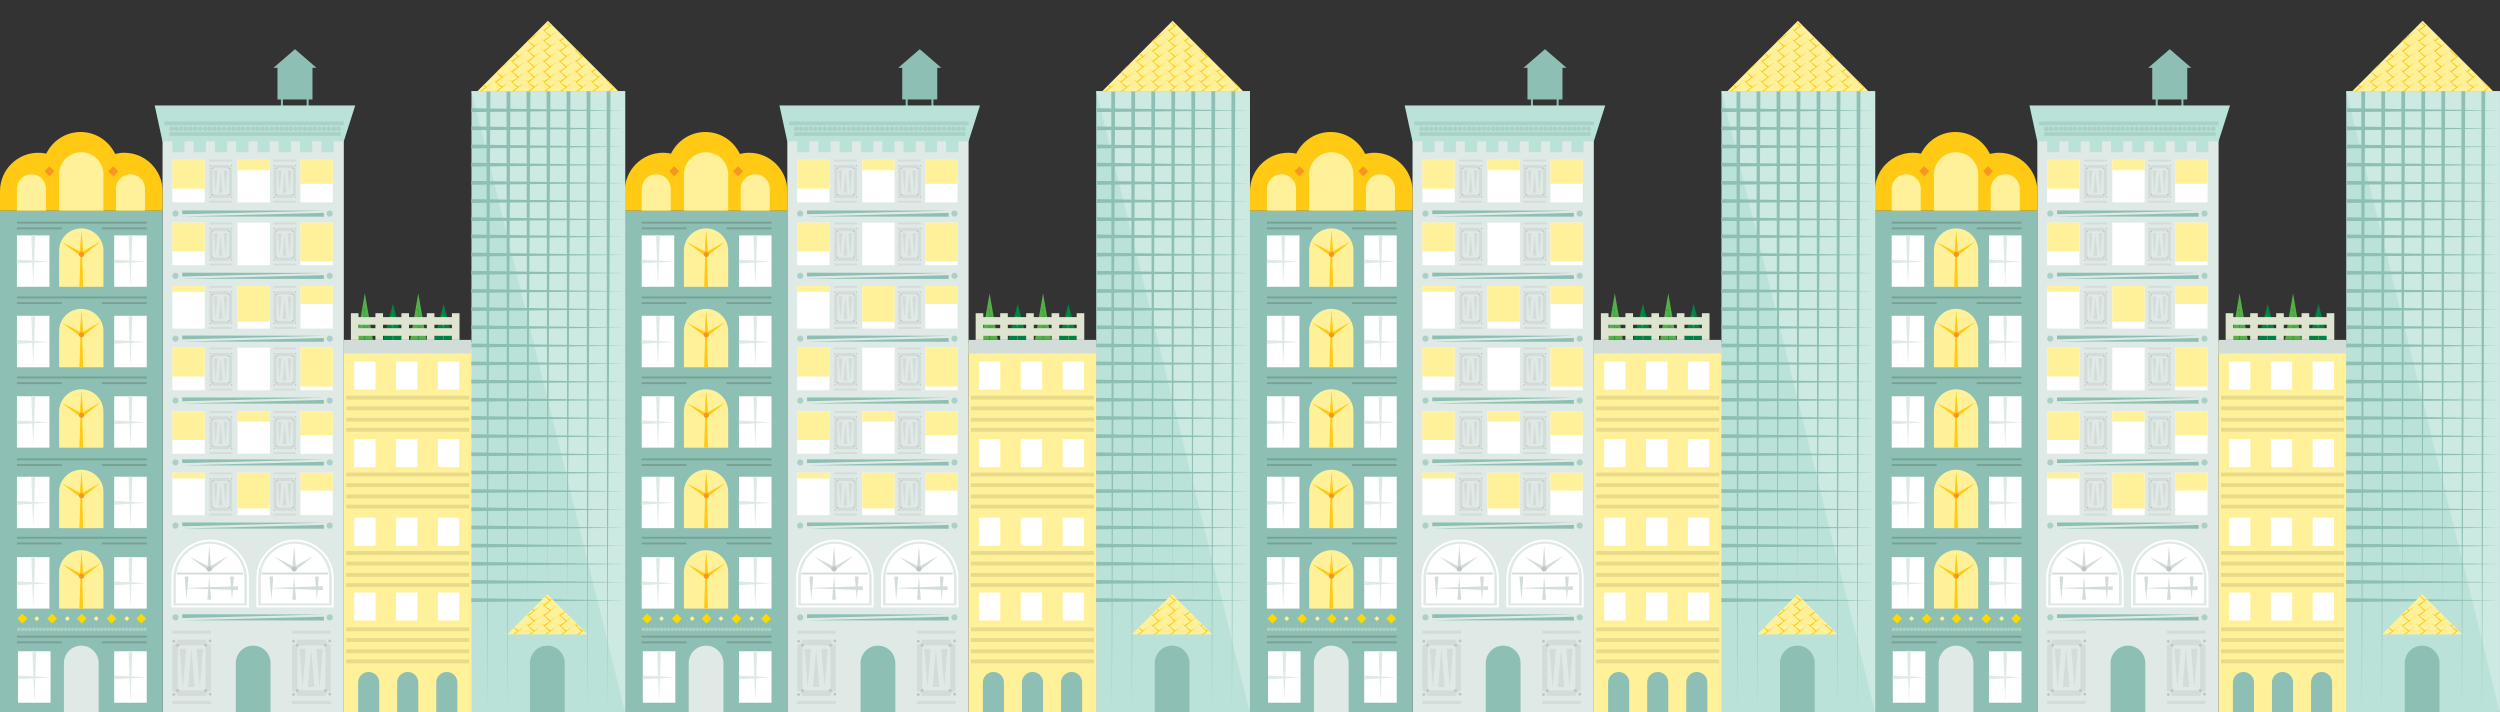 <?xml version="1.0" encoding="utf-8"?>
<!-- Generator: Adobe Illustrator 17.0.0, SVG Export Plug-In . SVG Version: 6.00 Build 0)  -->
<!DOCTYPE svg PUBLIC "-//W3C//DTD SVG 1.1//EN" "http://www.w3.org/Graphics/SVG/1.1/DTD/svg11.dtd">
<svg version="1.1" xmlns="http://www.w3.org/2000/svg" xmlns:xlink="http://www.w3.org/1999/xlink" x="0px" y="0px" width="640px"
	 height="182.349px" viewBox="0 0 640 182.349" enable-background="new 0 0 640 182.349" xml:space="preserve">
<rect x="0" y="0" width="640" height="182.349" fill="#333333" stroke="none"/>
<symbol  id="building_pattern" viewBox="-3.01 -5.656 6.019 11.312">
	<g>
		<path fill="#D2DCD9" d="M2.93-3.633v7.088c-0.427,0-0.773,0.346-0.773,0.773h-4.394c0-0.427-0.346-0.773-0.773-0.773v-7.088
			c0.427,0,0.773-0.346,0.773-0.773h4.394C2.157-3.979,2.503-3.633,2.93-3.633z"/>
		<polygon fill="#DFE9E5" points="2.109,-3.554 -2.188,-3.554 -2.188,3.376 2.109,3.376 		"/>
		<line fill="none" stroke="#D2DCD9" stroke-width="0.5" stroke-miterlimit="10" x1="-3.01" y1="5.407" x2="2.93" y2="5.407"/>
		<line fill="none" stroke="#D2DCD9" stroke-width="0.5" stroke-miterlimit="10" x1="-3.01" y1="-5.406" x2="2.93" y2="-5.406"/>
		<path fill="#C1C4C2" d="M2.331,3.376c0,0.123-0.099,0.222-0.222,0.222S1.887,3.499,1.887,3.376c0-0.123,0.099-0.222,0.222-0.222
			S2.331,3.254,2.331,3.376z"/>
		<path fill="#C1C4C2" d="M3.01,4.055c0,0.123-0.099,0.222-0.222,0.222c-0.123,0-0.222-0.099-0.222-0.222
			c0-0.123,0.099-0.222,0.222-0.222C2.91,3.833,3.01,3.933,3.01,4.055z"/>
		<path fill="#C1C4C2" d="M-1.966,3.376c0,0.123-0.099,0.222-0.222,0.222S-2.41,3.499-2.41,3.376c0-0.123,0.099-0.222,0.222-0.222
			S-1.966,3.254-1.966,3.376z"/>
		<path fill="#C1C4C2" d="M-2.566,4.006c0,0.123-0.099,0.222-0.222,0.222c-0.123,0-0.222-0.099-0.222-0.222
			c0-0.123,0.099-0.222,0.222-0.222C-2.665,3.784-2.566,3.883-2.566,4.006z"/>
		<path fill="#C1C4C2" d="M3.01-4.134c0,0.123-0.099,0.222-0.222,0.222c-0.123,0-0.222-0.099-0.222-0.222
			c0-0.123,0.099-0.222,0.222-0.222C2.91-4.356,3.01-4.257,3.01-4.134z"/>
		<path fill="#C1C4C2" d="M-2.566-4.184c0,0.123-0.099,0.222-0.222,0.222c-0.123,0-0.222-0.099-0.222-0.222s0.099-0.222,0.222-0.222
			C-2.665-4.406-2.566-4.306-2.566-4.184z"/>
		<path fill="#C1C4C2" d="M2.331-3.554c0,0.123-0.099,0.222-0.222,0.222S1.887-3.432,1.887-3.554c0-0.123,0.099-0.222,0.222-0.222
			S2.331-3.677,2.331-3.554z"/>
		<path fill="#C1C4C2" d="M-1.966-3.554c0,0.123-0.099,0.222-0.222,0.222S-2.41-3.432-2.41-3.554c0-0.123,0.099-0.222,0.222-0.222
			S-1.966-3.677-1.966-3.554z"/>
		<g>
			<polygon fill="#D2DCD9" points="-0.882,2.861 -1.382,-3.031 -1.882,2.861 			"/>
		</g>
		<g>
			<polygon fill="#D2DCD9" points="-0.585,-3.031 -0.085,2.861 0.415,-3.031 			"/>
		</g>
		<g>
			<polygon fill="#D2DCD9" points="1.711,2.861 1.211,-3.031 0.711,2.861 			"/>
		</g>
	</g>
</symbol>
<symbol  id="building_window_1" viewBox="-4.271 -6.75 8.542 13.5">
	<polygon fill="#FFFFFF" points="4.271,-6.75 -4.271,-6.75 -4.271,6.75 4.271,6.75 	"/>
	<g>
		<polygon fill="#DFE9E5" points="0.5,6.637 0,-6.637 -0.5,6.637 		"/>
	</g>
	<g>
		<polygon fill="#DFE9E5" points="-4.271,0.393 4.271,-0.107 -4.271,-0.607 		"/>
	</g>
</symbol>
<symbol  id="building_window_2" viewBox="-5.813 -7.666 11.625 15.331">
	<path fill="#FFF19A" d="M5.812,1.853C5.812,5.05,3.197,7.665,0,7.665l0,0c-3.197,0-5.812-2.616-5.812-5.812v-9.519H5.812V1.853z"/>
	<g>
		<polygon fill="#FFC914" points="-0.5,-7.666 0,7.389 0.5,-7.666 		"/>
	</g>
	<g>
		<polygon fill="#FFC914" points="-0.433,0.841 0.067,6.944 0.567,0.841 		"/>
	</g>
	<g>
		<polygon fill="#FFC914" points="-0.213,1.255 5.116,4.27 0.348,0.428 		"/>
	</g>
	<g>
		<polygon fill="#FFC914" points="-0.197,0.417 -5.116,4.063 0.331,1.266 		"/>
	</g>
	<path fill="#F89420" d="M0.75,0.841c0,0.377-0.306,0.682-0.682,0.682s-0.682-0.306-0.682-0.682s0.306-0.682,0.682-0.682
		S0.75,0.464,0.75,0.841z"/>
</symbol>
<symbol  id="city" viewBox="-116.486 -97.342 164.161 182.573">
	<polygon fill="#DFE9E5" points="-26.215,57.915 -73.804,57.915 -73.804,-97.29 -26.215,-97.29 	"/>
	<polygon fill="#FFF19A" points="7.476,-0.05 -26.215,-0.05 -26.215,-97.29 7.476,-97.29 	"/>
	<polygon fill="#BAE2D9" points="47.658,65.901 7.301,65.901 7.301,-97.29 47.658,-97.29 	"/>
	<polyline fill="#CCE9E2" points="7.293,65.901 47.65,65.901 47.65,-97.29 	"/>
	<polygon fill="#8DBFB4" points="-39.037,76.928 -44.688,72.035 -43.634,72.035 -43.634,63.731 -42.727,63.731 -42.727,61.124 
		-42.199,61.124 -42.199,63.731 -35.971,63.731 -35.971,61.124 -35.443,61.124 -35.443,63.731 -34.441,63.731 -34.441,72.035 
		-33.387,72.035 	"/>
	<polygon fill="#BAE2D9" points="-68.025,49.876 -71.229,49.876 -71.229,53.603 -68.025,53.603 	"/>
	<polygon fill="#BAE2D9" points="-34.491,49.876 -37.695,49.876 -37.695,53.603 -34.491,53.603 	"/>
	<polygon fill="#BAE2D9" points="-28.902,49.876 -32.106,49.876 -32.106,53.603 -28.902,53.603 	"/>
	<polygon fill="#BAE2D9" points="-40.08,49.876 -43.284,49.876 -43.284,53.603 -40.08,53.603 	"/>
	<polygon fill="#BAE2D9" points="-45.669,49.876 -48.873,49.876 -48.873,53.603 -45.669,53.603 	"/>
	<polygon fill="#BAE2D9" points="-51.258,49.876 -54.462,49.876 -54.462,53.603 -51.258,53.603 	"/>
	<polygon fill="#BAE2D9" points="-56.847,49.876 -60.051,49.876 -60.051,53.603 -56.847,53.603 	"/>
	<polygon fill="#BAE2D9" points="-62.436,49.876 -65.64,49.876 -65.64,53.603 -62.436,53.603 	"/>
	<g>
		<polygon fill="#BAE2D9" points="-26.214,52.751 -73.83,52.751 -75.874,62.154 -23.213,62.154 		"/>
		<line fill="none" stroke="#AAD1C6" stroke-miterlimit="10" x1="-72.024" y1="54.653" x2="-27.003" y2="54.653"/>
		<line fill="none" stroke="#AAD1C6" stroke-miterlimit="10" x1="-73.351" y1="57.452" x2="-26.214" y2="57.452"/>
		<g>
			<path fill="#AAD1C6" d="M-70.803,56.03c0,0.346-0.28,0.626-0.626,0.626c-0.346,0-0.626-0.28-0.626-0.626
				c0-0.346,0.28-0.626,0.626-0.626C-71.083,55.404-70.803,55.685-70.803,56.03z"/>
			<path fill="#AAD1C6" d="M-69.55,56.03c0,0.346-0.28,0.626-0.626,0.626c-0.346,0-0.626-0.28-0.626-0.626
				c0-0.346,0.28-0.626,0.626-0.626C-69.831,55.404-69.55,55.685-69.55,56.03z"/>
			<path fill="#AAD1C6" d="M-68.298,56.03c0,0.346-0.28,0.626-0.626,0.626c-0.346,0-0.626-0.28-0.626-0.626
				c0-0.346,0.28-0.626,0.626-0.626C-68.578,55.404-68.298,55.685-68.298,56.03z"/>
			<path fill="#AAD1C6" d="M-67.046,56.03c0,0.346-0.28,0.626-0.626,0.626c-0.346,0-0.626-0.28-0.626-0.626
				c0-0.346,0.28-0.626,0.626-0.626C-67.326,55.404-67.046,55.685-67.046,56.03z"/>
			<path fill="#AAD1C6" d="M-65.793,56.03c0,0.346-0.28,0.626-0.626,0.626c-0.346,0-0.626-0.28-0.626-0.626
				c0-0.346,0.28-0.626,0.626-0.626C-66.074,55.404-65.793,55.685-65.793,56.03z"/>
			<path fill="#AAD1C6" d="M-64.541,56.03c0,0.346-0.28,0.626-0.626,0.626c-0.346,0-0.626-0.28-0.626-0.626
				c0-0.346,0.28-0.626,0.626-0.626C-64.821,55.404-64.541,55.685-64.541,56.03z"/>
			<path fill="#AAD1C6" d="M-63.289,56.03c0,0.346-0.28,0.626-0.626,0.626s-0.626-0.28-0.626-0.626c0-0.346,0.28-0.626,0.626-0.626
				S-63.289,55.685-63.289,56.03z"/>
			<path fill="#AAD1C6" d="M-62.036,56.03c0,0.346-0.28,0.626-0.626,0.626c-0.346,0-0.626-0.28-0.626-0.626
				c0-0.346,0.28-0.626,0.626-0.626C-62.317,55.404-62.036,55.685-62.036,56.03z"/>
			<path fill="#AAD1C6" d="M-60.784,56.03c0,0.346-0.28,0.626-0.626,0.626s-0.626-0.28-0.626-0.626c0-0.346,0.28-0.626,0.626-0.626
				S-60.784,55.685-60.784,56.03z"/>
			<path fill="#AAD1C6" d="M-59.532,56.03c0,0.346-0.28,0.626-0.626,0.626s-0.626-0.28-0.626-0.626c0-0.346,0.28-0.626,0.626-0.626
				S-59.532,55.685-59.532,56.03z"/>
			<path fill="#AAD1C6" d="M-58.28,56.03c0,0.346-0.28,0.626-0.626,0.626c-0.346,0-0.626-0.28-0.626-0.626
				c0-0.346,0.28-0.626,0.626-0.626C-58.56,55.404-58.28,55.685-58.28,56.03z"/>
			<path fill="#AAD1C6" d="M-57.027,56.03c0,0.346-0.28,0.626-0.626,0.626c-0.346,0-0.626-0.28-0.626-0.626
				c0-0.346,0.28-0.626,0.626-0.626C-57.308,55.404-57.027,55.685-57.027,56.03z"/>
			<path fill="#AAD1C6" d="M-55.775,56.03c0,0.346-0.28,0.626-0.626,0.626c-0.346,0-0.626-0.28-0.626-0.626
				c0-0.346,0.28-0.626,0.626-0.626C-56.055,55.404-55.775,55.685-55.775,56.03z"/>
			<path fill="#AAD1C6" d="M-54.523,56.03c0,0.346-0.28,0.626-0.626,0.626c-0.346,0-0.626-0.28-0.626-0.626
				c0-0.346,0.28-0.626,0.626-0.626C-54.803,55.404-54.523,55.685-54.523,56.03z"/>
			<path fill="#AAD1C6" d="M-53.27,56.03c0,0.346-0.28,0.626-0.626,0.626c-0.346,0-0.626-0.28-0.626-0.626
				c0-0.346,0.28-0.626,0.626-0.626C-53.551,55.404-53.27,55.685-53.27,56.03z"/>
			<path fill="#AAD1C6" d="M-52.018,56.03c0,0.346-0.28,0.626-0.626,0.626c-0.346,0-0.626-0.28-0.626-0.626
				c0-0.346,0.28-0.626,0.626-0.626C-52.298,55.404-52.018,55.685-52.018,56.03z"/>
			<path fill="#AAD1C6" d="M-50.766,56.03c0,0.346-0.28,0.626-0.626,0.626s-0.626-0.28-0.626-0.626c0-0.346,0.28-0.626,0.626-0.626
				S-50.766,55.685-50.766,56.03z"/>
			<path fill="#AAD1C6" d="M-49.514,56.03c0,0.346-0.28,0.626-0.626,0.626c-0.346,0-0.626-0.28-0.626-0.626
				c0-0.346,0.28-0.626,0.626-0.626C-49.794,55.404-49.514,55.685-49.514,56.03z"/>
			<path fill="#AAD1C6" d="M-48.261,56.03c0,0.346-0.28,0.626-0.626,0.626c-0.346,0-0.626-0.28-0.626-0.626
				c0-0.346,0.28-0.626,0.626-0.626C-48.542,55.404-48.261,55.685-48.261,56.03z"/>
			<path fill="#AAD1C6" d="M-47.009,56.03c0,0.346-0.28,0.626-0.626,0.626c-0.346,0-0.626-0.28-0.626-0.626
				c0-0.346,0.28-0.626,0.626-0.626C-47.289,55.404-47.009,55.685-47.009,56.03z"/>
			<path fill="#AAD1C6" d="M-45.757,56.03c0,0.346-0.28,0.626-0.626,0.626c-0.346,0-0.626-0.28-0.626-0.626
				c0-0.346,0.28-0.626,0.626-0.626C-46.037,55.404-45.757,55.685-45.757,56.03z"/>
			<path fill="#AAD1C6" d="M-44.504,56.03c0,0.346-0.28,0.626-0.626,0.626c-0.346,0-0.626-0.28-0.626-0.626
				c0-0.346,0.28-0.626,0.626-0.626C-44.785,55.404-44.504,55.685-44.504,56.03z"/>
			<path fill="#AAD1C6" d="M-43.252,56.03c0,0.346-0.28,0.626-0.626,0.626c-0.346,0-0.626-0.28-0.626-0.626
				c0-0.346,0.28-0.626,0.626-0.626C-43.532,55.404-43.252,55.685-43.252,56.03z"/>
			<path fill="#AAD1C6" d="M-42,56.03c0,0.346-0.28,0.626-0.626,0.626s-0.626-0.28-0.626-0.626c0-0.346,0.28-0.626,0.626-0.626
				S-42,55.685-42,56.03z"/>
			<path fill="#AAD1C6" d="M-40.747,56.03c0,0.346-0.28,0.626-0.626,0.626c-0.346,0-0.626-0.28-0.626-0.626
				c0-0.346,0.28-0.626,0.626-0.626C-41.028,55.404-40.747,55.685-40.747,56.03z"/>
			<path fill="#AAD1C6" d="M-39.495,56.03c0,0.346-0.28,0.626-0.626,0.626c-0.346,0-0.626-0.28-0.626-0.626
				c0-0.346,0.28-0.626,0.626-0.626C-39.775,55.404-39.495,55.685-39.495,56.03z"/>
			<path fill="#AAD1C6" d="M-38.243,56.03c0,0.346-0.28,0.626-0.626,0.626c-0.346,0-0.626-0.28-0.626-0.626
				c0-0.346,0.28-0.626,0.626-0.626C-38.523,55.404-38.243,55.685-38.243,56.03z"/>
			<path fill="#AAD1C6" d="M-36.991,56.03c0,0.346-0.28,0.626-0.626,0.626c-0.346,0-0.626-0.28-0.626-0.626
				c0-0.346,0.28-0.626,0.626-0.626C-37.271,55.404-36.991,55.685-36.991,56.03z"/>
			<path fill="#AAD1C6" d="M-35.738,56.03c0,0.346-0.28,0.626-0.626,0.626c-0.346,0-0.626-0.28-0.626-0.626
				c0-0.346,0.28-0.626,0.626-0.626C-36.019,55.404-35.738,55.685-35.738,56.03z"/>
			<path fill="#AAD1C6" d="M-34.486,56.03c0,0.346-0.28,0.626-0.626,0.626c-0.346,0-0.626-0.28-0.626-0.626
				c0-0.346,0.28-0.626,0.626-0.626C-34.766,55.404-34.486,55.685-34.486,56.03z"/>
			<path fill="#AAD1C6" d="M-33.234,56.03c0,0.346-0.28,0.626-0.626,0.626s-0.626-0.28-0.626-0.626c0-0.346,0.28-0.626,0.626-0.626
				S-33.234,55.685-33.234,56.03z"/>
			<path fill="#AAD1C6" d="M-31.981,56.03c0,0.346-0.28,0.626-0.626,0.626s-0.626-0.28-0.626-0.626c0-0.346,0.28-0.626,0.626-0.626
				S-31.981,55.685-31.981,56.03z"/>
			<path fill="#AAD1C6" d="M-30.729,56.03c0,0.346-0.28,0.626-0.626,0.626c-0.346,0-0.626-0.28-0.626-0.626
				c0-0.346,0.28-0.626,0.626-0.626C-31.009,55.404-30.729,55.685-30.729,56.03z"/>
			<path fill="#AAD1C6" d="M-29.477,56.03c0,0.346-0.28,0.626-0.626,0.626s-0.626-0.28-0.626-0.626c0-0.346,0.28-0.626,0.626-0.626
				S-29.477,55.685-29.477,56.03z"/>
			<path fill="#AAD1C6" d="M-28.224,56.03c0,0.346-0.28,0.626-0.626,0.626s-0.626-0.28-0.626-0.626c0-0.346,0.28-0.626,0.626-0.626
				S-28.224,55.685-28.224,56.03z"/>
			<path fill="#AAD1C6" d="M-26.972,56.03c0,0.346-0.28,0.626-0.626,0.626c-0.346,0-0.626-0.28-0.626-0.626
				c0-0.346,0.28-0.626,0.626-0.626C-27.253,55.404-26.972,55.685-26.972,56.03z"/>
		</g>
	</g>
	<g>
		<polygon fill="#FFFFFF" points="-62.731,36.709 -71.229,36.709 -71.229,47.876 -62.731,47.876 		"/>
		<polygon fill="#FFF19A" points="-62.731,40.315 -71.229,40.315 -71.229,47.876 -62.731,47.876 		"/>
		<polygon fill="#FFFFFF" points="-45.626,36.709 -54.124,36.709 -54.124,47.876 -45.626,47.876 		"/>
		<polygon fill="#FFF19A" points="-45.626,45.143 -54.124,45.143 -54.124,47.876 -45.626,47.876 		"/>
		<polygon fill="#FFFFFF" points="-29.107,36.709 -37.605,36.709 -37.605,47.876 -29.107,47.876 		"/>
		<polygon fill="#FFF19A" points="-29.107,41.579 -37.605,41.579 -37.605,47.876 -29.107,47.876 		"/>
		
			<use xlink:href="#building_pattern"  width="6.019" height="11.312" x="-3.01" y="-5.656" transform="matrix(1 0 0 1 -58.471 42.282)" overflow="visible"/>
		
			<use xlink:href="#building_pattern"  width="6.019" height="11.312" x="-3.01" y="-5.656" transform="matrix(1 0 0 1 -41.682 42.282)" overflow="visible"/>
	</g>
	<g>
		<polygon fill="#FFFFFF" points="-62.731,-29.291 -71.229,-29.291 -71.229,-18.124 -62.731,-18.124 		"/>
		<polygon fill="#FFF19A" points="-62.731,-25.685 -71.229,-25.685 -71.229,-18.124 -62.731,-18.124 		"/>
		<polygon fill="#FFFFFF" points="-45.626,-29.291 -54.124,-29.291 -54.124,-18.124 -45.626,-18.124 		"/>
		<polygon fill="#FFF19A" points="-45.626,-20.857 -54.124,-20.857 -54.124,-18.124 -45.626,-18.124 		"/>
		<polygon fill="#FFFFFF" points="-29.107,-29.291 -37.605,-29.291 -37.605,-18.124 -29.107,-18.124 		"/>
		<polygon fill="#FFF19A" points="-29.107,-24.421 -37.605,-24.421 -37.605,-18.124 -29.107,-18.124 		"/>
		
			<use xlink:href="#building_pattern"  width="6.019" height="11.312" x="-3.01" y="-5.656" transform="matrix(1 0 0 1 -58.471 -23.718)" overflow="visible"/>
		
			<use xlink:href="#building_pattern"  width="6.019" height="11.312" x="-3.01" y="-5.656" transform="matrix(1 0 0 1 -41.682 -23.718)" overflow="visible"/>
	</g>
	<g>
		<polygon fill="#FFFFFF" points="-62.731,20.209 -71.229,20.209 -71.229,31.376 -62.731,31.376 		"/>
		<polygon fill="#FFF19A" points="-62.731,23.815 -71.229,23.815 -71.229,31.376 -62.731,31.376 		"/>
		<polygon fill="#FFFFFF" points="-45.626,20.209 -54.124,20.209 -54.124,31.376 -45.626,31.376 		"/>
		<polygon fill="#FFFFFF" points="-29.107,20.209 -37.605,20.209 -37.605,31.376 -29.107,31.376 		"/>
		<polygon fill="#FFF19A" points="-29.107,21.179 -37.605,21.179 -37.605,31.376 -29.107,31.376 		"/>
		
			<use xlink:href="#building_pattern"  width="6.019" height="11.312" x="-3.01" y="-5.656" transform="matrix(1 0 0 1 -58.471 25.782)" overflow="visible"/>
		
			<use xlink:href="#building_pattern"  width="6.019" height="11.312" x="-3.01" y="-5.656" transform="matrix(1 0 0 1 -41.682 25.782)" overflow="visible"/>
	</g>
	<g>
		<polygon fill="#FFFFFF" points="-62.731,-12.624 -71.229,-12.624 -71.229,-1.457 -62.731,-1.457 		"/>
		<polygon fill="#FFF19A" points="-62.731,-9.018 -71.229,-9.018 -71.229,-1.457 -62.731,-1.457 		"/>
		<polygon fill="#FFFFFF" points="-45.626,-12.624 -54.124,-12.624 -54.124,-1.457 -45.626,-1.457 		"/>
		<polygon fill="#FFFFFF" points="-29.107,-12.624 -37.605,-12.624 -37.605,-1.457 -29.107,-1.457 		"/>
		<polygon fill="#FFF19A" points="-29.107,-11.654 -37.605,-11.654 -37.605,-1.457 -29.107,-1.457 		"/>
		
			<use xlink:href="#building_pattern"  width="6.019" height="11.312" x="-3.01" y="-5.656" transform="matrix(1 0 0 1 -58.471 -7.051)" overflow="visible"/>
		
			<use xlink:href="#building_pattern"  width="6.019" height="11.312" x="-3.01" y="-5.656" transform="matrix(1 0 0 1 -41.682 -7.051)" overflow="visible"/>
	</g>
	<g>
		<polygon fill="#FFFFFF" points="-62.731,3.56 -71.229,3.56 -71.229,14.727 -62.731,14.727 		"/>
		<polygon fill="#FFF19A" points="-62.731,13.225 -71.229,13.225 -71.229,14.727 -62.731,14.727 		"/>
		<polygon fill="#FFFFFF" points="-45.626,3.56 -54.124,3.56 -54.124,14.727 -45.626,14.727 		"/>
		<polygon fill="#FFF19A" points="-45.626,5.356 -54.124,5.356 -54.124,14.727 -45.626,14.727 		"/>
		<polygon fill="#FFFFFF" points="-29.107,3.56 -37.605,3.56 -37.605,14.727 -29.107,14.727 		"/>
		<polygon fill="#FFF19A" points="-29.107,10.042 -37.605,10.042 -37.605,14.727 -29.107,14.727 		"/>
		
			<use xlink:href="#building_pattern"  width="6.019" height="11.312" x="-3.01" y="-5.656" transform="matrix(1 0 0 1 -58.471 9.133)" overflow="visible"/>
		
			<use xlink:href="#building_pattern"  width="6.019" height="11.312" x="-3.01" y="-5.656" transform="matrix(1 0 0 1 -41.682 9.133)" overflow="visible"/>
	</g>
	<g>
		<g>
			<g>
				<polygon fill="#8DBFB4" points="-68.636,34.594 -31.466,34.533 -68.624,33.594 				"/>
			</g>
			<g>
				<polygon fill="#8DBFB4" points="-31.447,32.95 -68.617,33.01 -31.459,33.95 				"/>
			</g>
		</g>
		<g>
			<path fill="#AAD1C6" d="M-29.107,33.772c0,0.449-0.364,0.812-0.812,0.812c-0.449,0-0.812-0.364-0.812-0.812
				c0-0.449,0.364-0.812,0.812-0.812C-29.471,32.959-29.107,33.323-29.107,33.772z"/>
		</g>
		<g>
			<path fill="#AAD1C6" d="M-69.604,33.772c0,0.449-0.364,0.812-0.812,0.812s-0.812-0.364-0.812-0.812
				c0-0.449,0.364-0.812,0.812-0.812S-69.604,33.323-69.604,33.772z"/>
		</g>
	</g>
	<g>
		<g>
			<g>
				<polygon fill="#8DBFB4" points="-68.636,18.245 -31.466,18.184 -68.624,17.245 				"/>
			</g>
			<g>
				<polygon fill="#8DBFB4" points="-31.447,16.601 -68.617,16.661 -31.459,17.601 				"/>
			</g>
		</g>
		<g>
			<path fill="#AAD1C6" d="M-29.107,17.423c0,0.449-0.364,0.812-0.812,0.812c-0.449,0-0.812-0.364-0.812-0.812
				c0-0.449,0.364-0.812,0.812-0.812C-29.471,16.61-29.107,16.974-29.107,17.423z"/>
		</g>
		<g>
			<path fill="#AAD1C6" d="M-69.604,17.423c0,0.449-0.364,0.812-0.812,0.812s-0.812-0.364-0.812-0.812
				c0-0.449,0.364-0.812,0.812-0.812S-69.604,16.974-69.604,17.423z"/>
		</g>
	</g>
	<g>
		<polygon fill="#FFFFFF" points="-62.731,-45.44 -71.229,-45.44 -71.229,-34.273 -62.731,-34.273 		"/>
		<polygon fill="#FFF19A" points="-62.731,-35.775 -71.229,-35.775 -71.229,-34.273 -62.731,-34.273 		"/>
		<polygon fill="#FFFFFF" points="-45.626,-45.44 -54.124,-45.44 -54.124,-34.273 -45.626,-34.273 		"/>
		<polygon fill="#FFF19A" points="-45.626,-43.644 -54.124,-43.644 -54.124,-34.273 -45.626,-34.273 		"/>
		<polygon fill="#FFFFFF" points="-29.107,-45.44 -37.605,-45.44 -37.605,-34.273 -29.107,-34.273 		"/>
		<polygon fill="#FFF19A" points="-29.107,-38.958 -37.605,-38.958 -37.605,-34.273 -29.107,-34.273 		"/>
		
			<use xlink:href="#building_pattern"  width="6.019" height="11.312" id="XMLID_53_" x="-3.01" y="-5.656" transform="matrix(1 0 0 1 -58.471 -39.867)" overflow="visible"/>
		
			<use xlink:href="#building_pattern"  width="6.019" height="11.312" x="-3.01" y="-5.656" transform="matrix(1 0 0 1 -41.682 -39.867)" overflow="visible"/>
	</g>
	<g>
		<g>
			<g>
				<polygon fill="#8DBFB4" points="-68.636,-30.755 -31.466,-30.816 -68.624,-31.755 				"/>
			</g>
			<g>
				<polygon fill="#8DBFB4" points="-31.447,-32.399 -68.617,-32.339 -31.459,-31.399 				"/>
			</g>
		</g>
		<g>
			<path fill="#AAD1C6" d="M-29.107-31.577c0,0.449-0.364,0.812-0.812,0.812c-0.449,0-0.812-0.364-0.812-0.812
				s0.364-0.812,0.812-0.812C-29.471-32.39-29.107-32.026-29.107-31.577z"/>
		</g>
		<g>
			<path fill="#AAD1C6" d="M-69.604-31.577c0,0.449-0.364,0.812-0.812,0.812s-0.812-0.364-0.812-0.812s0.364-0.812,0.812-0.812
				S-69.604-32.026-69.604-31.577z"/>
		</g>
	</g>
	<g>
		<g>
			<g>
				<polygon fill="#8DBFB4" points="-68.636,-47.337 -31.466,-47.397 -68.624,-48.337 				"/>
			</g>
			<g>
				<polygon fill="#8DBFB4" points="-31.447,-48.981 -68.617,-48.92 -31.459,-47.981 				"/>
			</g>
		</g>
		<g>
			<path fill="#AAD1C6" d="M-29.107-48.159c0,0.449-0.364,0.812-0.812,0.812c-0.449,0-0.812-0.364-0.812-0.812
				c0-0.449,0.364-0.812,0.812-0.812C-29.471-48.971-29.107-48.608-29.107-48.159z"/>
		</g>
		<g>
			<path fill="#AAD1C6" d="M-69.604-48.159c0,0.449-0.364,0.812-0.812,0.812s-0.812-0.364-0.812-0.812
				c0-0.449,0.364-0.812,0.812-0.812S-69.604-48.608-69.604-48.159z"/>
		</g>
	</g>
	<g>
		<g>
			<g>
				<polygon fill="#8DBFB4" points="-68.636,-71.439 -31.466,-71.499 -68.624,-72.439 				"/>
			</g>
			<g>
				<polygon fill="#8DBFB4" points="-31.447,-73.082 -68.617,-73.022 -31.459,-72.082 				"/>
			</g>
		</g>
		<g>
			<path fill="#AAD1C6" d="M-29.107-72.261c0,0.449-0.364,0.812-0.812,0.812c-0.449,0-0.812-0.364-0.812-0.812
				s0.364-0.812,0.812-0.812C-29.471-73.073-29.107-72.709-29.107-72.261z"/>
		</g>
		<g>
			<path fill="#AAD1C6" d="M-69.604-72.261c0,0.449-0.364,0.812-0.812,0.812s-0.812-0.364-0.812-0.812s0.364-0.812,0.812-0.812
				S-69.604-72.709-69.604-72.261z"/>
		</g>
	</g>
	<g>
		<g>
			<g>
				<polygon fill="#8DBFB4" points="-68.636,1.743 -31.466,1.683 -68.624,0.743 				"/>
			</g>
			<g>
				<polygon fill="#8DBFB4" points="-31.447,0.099 -68.617,0.16 -31.459,1.099 				"/>
			</g>
		</g>
		<g>
			<path fill="#AAD1C6" d="M-29.107,0.921c0,0.449-0.364,0.813-0.812,0.813c-0.449,0-0.812-0.364-0.812-0.813
				s0.364-0.812,0.812-0.812C-29.471,0.109-29.107,0.472-29.107,0.921z"/>
		</g>
		<g>
			<path fill="#AAD1C6" d="M-69.604,0.921c0,0.449-0.364,0.813-0.812,0.813s-0.812-0.364-0.812-0.813s0.364-0.812,0.812-0.812
				S-69.604,0.472-69.604,0.921z"/>
		</g>
	</g>
	<g>
		<g>
			<g>
				<polygon fill="#8DBFB4" points="-68.636,-14.515 -31.466,-14.575 -68.624,-15.515 				"/>
			</g>
			<g>
				<polygon fill="#8DBFB4" points="-31.447,-16.158 -68.617,-16.098 -31.459,-15.159 				"/>
			</g>
		</g>
		<g>
			<path fill="#AAD1C6" d="M-29.107-15.337c0,0.449-0.364,0.812-0.812,0.812c-0.449,0-0.812-0.364-0.812-0.812
				s0.364-0.812,0.812-0.812C-29.471-16.149-29.107-15.785-29.107-15.337z"/>
		</g>
		<g>
			<path fill="#AAD1C6" d="M-69.604-15.337c0,0.449-0.364,0.812-0.812,0.812s-0.812-0.364-0.812-0.812s0.364-0.812,0.812-0.812
				S-69.604-15.785-69.604-15.337z"/>
		</g>
	</g>
	<path fill="#8DBFB4" d="M-45.448-84.247c0,2.519-2.042,4.561-4.561,4.561c-2.519,0-4.561-2.042-4.561-4.561
		c0-0.008,0.001-0.016,0.001-0.024v-13.02h9.121v13.02C-45.449-84.262-45.448-84.255-45.448-84.247z"/>
	<path fill="#8DBFB4" d="M31.791-84.247c0,2.519-2.042,4.561-4.561,4.561c-2.519,0-4.561-2.042-4.561-4.561
		c0-0.008,0.001-0.016,0.001-0.024v-13.02h9.121v13.02C31.79-84.262,31.791-84.255,31.791-84.247z"/>
	<path fill="#8DBFB4" d="M-6.657-89.363c0,1.531-1.241,2.772-2.772,2.772c-1.531,0-2.772-1.241-2.772-2.772
		c0-0.005,0.001-0.009,0.001-0.014v-7.913h5.543v7.913C-6.657-89.372-6.657-89.368-6.657-89.363z"/>
	<path fill="#8DBFB4" d="M-16.916-89.363c0,1.531-1.241,2.772-2.772,2.772c-1.531,0-2.772-1.241-2.772-2.772
		c0-0.005,0.001-0.009,0.001-0.014v-7.913h5.543v7.913C-16.917-89.372-16.916-89.368-16.916-89.363z"/>
	<path fill="#8DBFB4" d="M3.603-89.363c0,1.531-1.241,2.772-2.772,2.772c-1.531,0-2.772-1.241-2.772-2.772
		c0-0.005,0.001-0.009,0.001-0.014v-7.913h5.543v7.913C3.603-89.372,3.603-89.368,3.603-89.363z"/>
	
		<use xlink:href="#building_pattern"  width="6.019" height="11.312" x="-3.01" y="-5.656" transform="matrix(1.707 0 0 1.707 -66.091 -85.372)" overflow="visible"/>
	
		<use xlink:href="#building_pattern"  width="6.019" height="11.312" x="-3.01" y="-5.656" transform="matrix(1.707 0 0 1.707 -34.657 -85.372)" overflow="visible"/>
	<g>
		<path fill="#FFFFFF" d="M-52.345-61.891c0,4.951-4.014,8.965-8.965,8.965c-4.951,0-8.965-4.014-8.965-8.965
			c0-0.016,0.002-0.031,0.002-0.046v-6.636h17.926v6.636C-52.348-61.921-52.345-61.906-52.345-61.891z"/>
		<path fill="none" stroke="#FFFFFF" stroke-width="0.5" stroke-miterlimit="10" d="M-51.392-62.012
			c0,5.478-4.441,9.918-9.918,9.918c-5.478,0-9.918-4.441-9.918-9.918c0-0.017,0.002-0.034,0.003-0.051v-7.341h19.832v7.341
			C-51.395-62.046-51.392-62.029-51.392-62.012z"/>
		
			<line fill="none" stroke="#D2DCD9" stroke-width="0.5" stroke-miterlimit="10" x1="-52.676" y1="-60.749" x2="-70.046" y2="-60.749"/>
		<g>
			<polygon fill="#D2DCD9" points="-53.998,-65.082 -68.725,-64.582 -53.998,-64.082 			"/>
		</g>
		<g>
			<polygon fill="#D2DCD9" points="-67.01,-61.531 -67.51,-67.634 -68.01,-61.531 			"/>
		</g>
		<g>
			<polygon fill="#D2DCD9" points="-55.067,-61.531 -55.567,-67.634 -56.067,-61.531 			"/>
		</g>
		<g>
			<polygon fill="#D2DCD9" points="-62.038,-67.634 -61.538,-61.531 -61.038,-67.634 			"/>
		</g>
		<g>
			<polygon fill="#D2DCD9" points="-62.038,-59.55 -61.538,-53.448 -61.038,-59.55 			"/>
		</g>
		<g>
			<polygon fill="#D2DCD9" points="-61.819,-59.137 -56.49,-56.121 -61.257,-59.964 			"/>
		</g>
		<g>
			<polygon fill="#D2DCD9" points="-61.802,-59.975 -66.722,-56.329 -61.274,-59.126 			"/>
		</g>
		<path fill="#C1C4C2" d="M-60.856-59.55c0,0.377-0.306,0.682-0.682,0.682s-0.682-0.306-0.682-0.682
			c0-0.377,0.306-0.682,0.682-0.682S-60.856-59.927-60.856-59.55z"/>
	</g>
	<g>
		<path fill="#FFFFFF" d="M-30.06-61.891c0,4.951-4.014,8.965-8.965,8.965c-4.951,0-8.965-4.014-8.965-8.965
			c0-0.016,0.002-0.031,0.002-0.046v-6.636h17.926v6.636C-30.063-61.921-30.06-61.906-30.06-61.891z"/>
		<path fill="none" stroke="#FFFFFF" stroke-width="0.5" stroke-miterlimit="10" d="M-29.107-62.012
			c0,5.478-4.441,9.918-9.918,9.918c-5.478,0-9.918-4.441-9.918-9.918c0-0.017,0.002-0.034,0.003-0.051v-7.341h19.832v7.341
			C-29.11-62.046-29.107-62.029-29.107-62.012z"/>
		
			<line fill="none" stroke="#D2DCD9" stroke-width="0.5" stroke-miterlimit="10" x1="-30.391" y1="-60.749" x2="-47.761" y2="-60.749"/>
		<g>
			<polygon fill="#D2DCD9" points="-31.713,-65.082 -46.44,-64.582 -31.713,-64.082 			"/>
		</g>
		<g>
			<polygon fill="#D2DCD9" points="-44.725,-61.531 -45.225,-67.634 -45.725,-61.531 			"/>
		</g>
		<g>
			<polygon fill="#D2DCD9" points="-32.782,-61.531 -33.282,-67.634 -33.782,-61.531 			"/>
		</g>
		<g>
			<polygon fill="#D2DCD9" points="-39.753,-67.634 -39.253,-61.531 -38.753,-67.634 			"/>
		</g>
		<g>
			<polygon fill="#D2DCD9" points="-39.753,-59.55 -39.253,-53.448 -38.753,-59.55 			"/>
		</g>
		<g>
			<polygon fill="#D2DCD9" points="-39.534,-59.137 -34.205,-56.121 -38.972,-59.964 			"/>
		</g>
		<g>
			<polygon fill="#D2DCD9" points="-39.517,-59.975 -44.437,-56.329 -38.99,-59.126 			"/>
		</g>
		<path fill="#C1C4C2" d="M-38.571-59.55c0,0.377-0.306,0.682-0.682,0.682c-0.377,0-0.682-0.306-0.682-0.682
			c0-0.377,0.306-0.682,0.682-0.682C-38.876-60.233-38.571-59.927-38.571-59.55z"/>
	</g>
	<polygon fill="#D2DCD9" points="7.301,-2.988 -26.215,-2.988 -26.215,0.599 7.301,0.599 	"/>
	
		<use xlink:href="#dark_tree"  width="28.335" height="53.302" x="-14.167" y="-26.651" transform="matrix(0.178 0 0 0.178 -3.722574e-05 5.323)" overflow="visible"/>
	
		<use xlink:href="#dark_tree"  width="28.335" height="53.302" x="-14.167" y="-26.651" transform="matrix(0.178 0 0 0.178 -13.314 5.323)" overflow="visible"/>
	
		<use xlink:href="#light_tree"  width="31.668" height="91.256" x="-15.834" y="-45.628" transform="matrix(0.134 0 0 0.134 -20.693 6.718)" overflow="visible"/>
	
		<use xlink:href="#light_tree"  width="31.668" height="91.256" x="-15.834" y="-45.628" transform="matrix(0.134 0 0 0.134 -6.657 6.718)" overflow="visible"/>
	<line fill="none" stroke="#DDE5D1" stroke-width="2" stroke-miterlimit="10" x1="-23.354" y1="0.599" x2="-23.354" y2="7.602"/>
	<line fill="none" stroke="#DDE5D1" stroke-width="2" stroke-miterlimit="10" x1="-10.094" y1="0.599" x2="-10.094" y2="7.602"/>
	<line fill="none" stroke="#DDE5D1" stroke-width="2" stroke-miterlimit="10" x1="-16.916" y1="0.599" x2="-16.916" y2="7.602"/>
	<line fill="none" stroke="#DDE5D1" stroke-width="2" stroke-miterlimit="10" x1="-3.416" y1="0.599" x2="-3.416" y2="7.602"/>
	<line fill="none" stroke="#DDE5D1" stroke-width="2" stroke-miterlimit="10" x1="3.167" y1="0.599" x2="3.167" y2="7.602"/>
	<line fill="none" stroke="#DDE5D1" stroke-width="2" stroke-miterlimit="10" x1="-23.354" y1="5.578" x2="3.167" y2="5.578"/>
	<line fill="none" stroke="#DDE5D1" stroke-width="2" stroke-miterlimit="10" x1="-23.354" y1="2.668" x2="3.167" y2="2.668"/>
	<g>
		<line fill="none" stroke="#E8D98B" stroke-miterlimit="10" x1="-25.572" y1="-14.575" x2="6.709" y2="-14.575"/>
		<line fill="none" stroke="#E8D98B" stroke-miterlimit="10" x1="-25.572" y1="-17.374" x2="6.709" y2="-17.374"/>
		<line fill="none" stroke="#E8D98B" stroke-miterlimit="10" x1="-25.572" y1="-20.342" x2="6.709" y2="-20.342"/>
		<line fill="none" stroke="#E8D98B" stroke-miterlimit="10" x1="-25.572" y1="-22.999" x2="6.709" y2="-22.999"/>
		<line fill="none" stroke="#E8D98B" stroke-miterlimit="10" x1="-25.572" y1="-34.746" x2="6.709" y2="-34.746"/>
		<line fill="none" stroke="#E8D98B" stroke-miterlimit="10" x1="-25.572" y1="-37.545" x2="6.709" y2="-37.545"/>
		<line fill="none" stroke="#E8D98B" stroke-miterlimit="10" x1="-25.572" y1="-40.513" x2="6.709" y2="-40.513"/>
		<line fill="none" stroke="#E8D98B" stroke-miterlimit="10" x1="-25.572" y1="-43.17" x2="6.709" y2="-43.17"/>
		<line fill="none" stroke="#E8D98B" stroke-miterlimit="10" x1="-25.572" y1="-55.339" x2="6.709" y2="-55.339"/>
		<line fill="none" stroke="#E8D98B" stroke-miterlimit="10" x1="-25.572" y1="-58.137" x2="6.709" y2="-58.137"/>
		<line fill="none" stroke="#E8D98B" stroke-miterlimit="10" x1="-25.572" y1="-61.105" x2="6.709" y2="-61.105"/>
		<line fill="none" stroke="#E8D98B" stroke-miterlimit="10" x1="-25.572" y1="-63.762" x2="6.709" y2="-63.762"/>
		<line fill="none" stroke="#E8D98B" stroke-miterlimit="10" x1="-25.572" y1="-75.397" x2="6.709" y2="-75.397"/>
		<line fill="none" stroke="#E8D98B" stroke-miterlimit="10" x1="-25.572" y1="-78.196" x2="6.709" y2="-78.196"/>
		<line fill="none" stroke="#E8D98B" stroke-miterlimit="10" x1="-25.572" y1="-81.163" x2="6.709" y2="-81.163"/>
		<line fill="none" stroke="#E8D98B" stroke-miterlimit="10" x1="-25.572" y1="-83.821" x2="6.709" y2="-83.821"/>
	</g>
	<polygon fill="#FFFFFF" points="-17.896,-12.457 -23.49,-12.457 -23.49,-5.106 -17.896,-5.106 	"/>
	<polygon fill="#FFFFFF" points="-6.906,-12.457 -12.5,-12.457 -12.5,-5.106 -6.906,-5.106 	"/>
	<polygon fill="#FFFFFF" points="4.084,-12.457 -1.509,-12.457 -1.509,-5.106 4.084,-5.106 	"/>
	<polygon fill="#FFFFFF" points="-17.896,-32.799 -23.49,-32.799 -23.49,-25.448 -17.896,-25.448 	"/>
	<polygon fill="#FFFFFF" points="-6.906,-32.799 -12.5,-32.799 -12.5,-25.448 -6.906,-25.448 	"/>
	<polygon fill="#FFFFFF" points="4.084,-32.799 -1.509,-32.799 -1.509,-25.448 4.084,-25.448 	"/>
	<polygon fill="#FFFFFF" points="-17.896,-53.448 -23.49,-53.448 -23.49,-46.097 -17.896,-46.097 	"/>
	<polygon fill="#FFFFFF" points="-6.906,-53.448 -12.5,-53.448 -12.5,-46.097 -6.906,-46.097 	"/>
	<polygon fill="#FFFFFF" points="4.084,-53.448 -1.509,-53.448 -1.509,-46.097 4.084,-46.097 	"/>
	<polygon fill="#FFFFFF" points="-17.896,-73.08 -23.49,-73.08 -23.49,-65.729 -17.896,-65.729 	"/>
	<polygon fill="#FFFFFF" points="-6.906,-73.08 -12.5,-73.08 -12.5,-65.729 -6.906,-65.729 	"/>
	<polygon fill="#FFFFFF" points="4.084,-73.08 -1.509,-73.08 -1.509,-65.729 4.084,-65.729 	"/>
	<g>
		<g>
			<polygon fill="#8DBFB4" points="12.264,65.804 11.393,-97.342 11.264,65.806 			"/>
		</g>
		<g>
			<polygon fill="#8DBFB4" points="17.52,65.837 16.649,-97.309 16.52,65.839 			"/>
		</g>
		<g>
			<polygon fill="#8DBFB4" points="22.774,65.885 21.967,-69.35 21.774,65.888 			"/>
		</g>
		<g>
			<polygon fill="#8DBFB4" points="28.03,65.904 27.233,-64.529 27.03,65.906 			"/>
		</g>
		<g>
			<polygon fill="#8DBFB4" points="33.286,65.937 32.478,-69.298 32.286,65.94 			"/>
		</g>
		<g>
			<polygon fill="#8DBFB4" points="38.543,65.971 37.672,-97.175 37.543,65.973 			"/>
		</g>
		<g>
			<polygon fill="#8DBFB4" points="43.799,66.004 42.928,-97.141 42.799,66.007 			"/>
		</g>
	</g>
	<g>
		<g>
			<polygon fill="#8DBFB4" points="7.293,32.787 47.675,32.211 7.291,31.787 			"/>
		</g>
		<g>
			<polygon fill="#8DBFB4" points="7.293,37.559 47.675,36.983 7.291,36.559 			"/>
		</g>
		<g>
			<polygon fill="#8DBFB4" points="7.293,42.331 47.666,41.755 7.291,41.331 			"/>
		</g>
		<g>
			<polygon fill="#8DBFB4" points="7.293,47.103 47.664,46.527 7.291,46.103 			"/>
		</g>
		<g>
			<polygon fill="#8DBFB4" points="7.293,51.875 47.666,51.299 7.291,50.875 			"/>
		</g>
		<g>
			<polygon fill="#8DBFB4" points="7.293,56.648 47.676,56.072 7.292,55.648 			"/>
		</g>
		<g>
			<polygon fill="#8DBFB4" points="7.293,61.42 47.676,60.844 7.292,60.42 			"/>
		</g>
	</g>
	<g>
		<g>
			<polygon fill="#8DBFB4" points="7.293,-0.368 47.675,-0.944 7.291,-1.368 			"/>
		</g>
		<g>
			<polygon fill="#8DBFB4" points="7.293,4.404 47.675,3.828 7.291,3.404 			"/>
		</g>
		<g>
			<polygon fill="#8DBFB4" points="7.293,9.176 47.666,8.6 7.291,8.176 			"/>
		</g>
		<g>
			<polygon fill="#8DBFB4" points="7.293,13.948 47.664,13.373 7.291,12.948 			"/>
		</g>
		<g>
			<polygon fill="#8DBFB4" points="7.293,18.721 47.666,18.145 7.291,17.721 			"/>
		</g>
		<g>
			<polygon fill="#8DBFB4" points="7.293,23.493 47.676,22.917 7.292,22.493 			"/>
		</g>
		<g>
			<polygon fill="#8DBFB4" points="7.293,28.265 47.676,27.689 7.292,27.265 			"/>
		</g>
	</g>
	<g>
		<g>
			<polygon fill="#8DBFB4" points="7.293,-33.712 47.675,-34.288 7.291,-34.712 			"/>
		</g>
		<g>
			<polygon fill="#8DBFB4" points="7.293,-28.94 47.675,-29.516 7.291,-29.94 			"/>
		</g>
		<g>
			<polygon fill="#8DBFB4" points="7.293,-24.168 47.666,-24.744 7.291,-25.168 			"/>
		</g>
		<g>
			<polygon fill="#8DBFB4" points="7.293,-19.396 47.664,-19.972 7.291,-20.396 			"/>
		</g>
		<g>
			<polygon fill="#8DBFB4" points="7.293,-14.624 47.666,-15.2 7.291,-15.624 			"/>
		</g>
		<g>
			<polygon fill="#8DBFB4" points="7.293,-9.852 47.676,-10.427 7.292,-10.852 			"/>
		</g>
		<g>
			<polygon fill="#8DBFB4" points="7.293,-5.079 47.676,-5.655 7.292,-6.079 			"/>
		</g>
	</g>
	<g>
		<g>
			<polygon fill="#8DBFB4" points="7.293,-67.226 47.675,-67.802 7.291,-68.226 			"/>
		</g>
		<g>
			<polygon fill="#8DBFB4" points="7.293,-62.454 47.675,-63.03 7.291,-63.454 			"/>
		</g>
		<g>
			<polygon fill="#8DBFB4" points="7.293,-57.682 47.666,-58.258 7.291,-58.682 			"/>
		</g>
		<g>
			<polygon fill="#8DBFB4" points="7.293,-52.91 47.664,-53.486 7.291,-53.91 			"/>
		</g>
		<g>
			<polygon fill="#8DBFB4" points="7.293,-48.138 47.666,-48.714 7.291,-49.138 			"/>
		</g>
		<g>
			<polygon fill="#8DBFB4" points="7.293,-43.365 47.676,-43.941 7.292,-44.365 			"/>
		</g>
		<g>
			<polygon fill="#8DBFB4" points="7.293,-38.593 47.676,-39.169 7.292,-39.593 			"/>
		</g>
	</g>
	<polygon fill="#FFF19A" points="8.873,65.901 27.365,84.392 45.857,65.901 	"/>
	<polygon fill="#FFF19A" points="16.688,-76.719 27.23,-66.177 37.771,-76.719 	"/>
	<g>
		<defs>
			<polygon id="SVGID_1_" points="8.873,65.901 27.365,84.392 45.857,65.901 			"/>
		</defs>
		<clipPath id="SVGID_2_">
			<use xlink:href="#SVGID_1_"  overflow="visible"/>
		</clipPath>
		<g clip-path="url(#SVGID_2_)">
			<g>
				<polygon fill="#FFC914" points="44.729,74.835 42.292,77.169 44.965,75.108 				"/>
				<polygon fill="#FFC914" points="44.729,77.537 42.292,79.871 44.965,77.811 				"/>
				<polygon fill="#FFC914" points="44.759,80.215 42.321,82.55 44.995,80.489 				"/>
				<polygon fill="#FFC914" points="44.759,82.897 42.321,85.231 44.995,83.17 				"/>
				<polygon fill="#FFC914" points="44.729,72.133 42.292,74.467 44.965,72.406 				"/>
				<polygon fill="#FFC914" points="44.729,69.431 42.292,71.765 44.965,69.704 				"/>
				<polygon fill="#FFC914" points="44.729,66.729 42.292,69.063 44.965,67.002 				"/>
				<polygon fill="#FFC914" points="43.051,65.812 46.605,68.259 43.268,65.524 				"/>
				<polygon fill="#FFC914" points="43.051,68.416 46.605,70.863 43.268,68.128 				"/>
				<polygon fill="#FFC914" points="43.051,71.118 46.605,73.565 43.268,70.83 				"/>
				<polygon fill="#FFC914" points="43.051,73.82 46.605,76.267 43.268,73.532 				"/>
				<polygon fill="#FFC914" points="43.051,76.522 46.605,78.969 43.268,76.234 				"/>
				<polygon fill="#FFC914" points="43.051,79.224 46.605,81.671 43.268,78.936 				"/>
				<polygon fill="#FFC914" points="43.051,81.927 46.605,84.373 43.268,81.638 				"/>
			</g>
			<g>
				<polygon fill="#FFC914" points="40.517,74.835 38.08,77.169 40.753,75.108 				"/>
				<polygon fill="#FFC914" points="40.517,77.537 38.08,79.871 40.753,77.811 				"/>
				<polygon fill="#FFC914" points="40.547,80.215 38.109,82.55 40.783,80.489 				"/>
				<polygon fill="#FFC914" points="40.547,82.897 38.109,85.231 40.783,83.17 				"/>
				<polygon fill="#FFC914" points="40.517,72.133 38.08,74.467 40.753,72.406 				"/>
				<polygon fill="#FFC914" points="40.517,69.431 38.08,71.765 40.753,69.704 				"/>
				<polygon fill="#FFC914" points="40.517,66.729 38.08,69.063 40.753,67.002 				"/>
				<polygon fill="#FFC914" points="38.839,65.812 42.393,68.259 39.056,65.524 				"/>
				<polygon fill="#FFC914" points="38.839,68.416 42.393,70.863 39.056,68.128 				"/>
				<polygon fill="#FFC914" points="38.839,71.118 42.393,73.565 39.056,70.83 				"/>
				<polygon fill="#FFC914" points="38.839,73.82 42.393,76.267 39.056,73.532 				"/>
				<polygon fill="#FFC914" points="38.839,76.522 42.393,78.969 39.056,76.234 				"/>
				<polygon fill="#FFC914" points="38.839,79.224 42.393,81.671 39.056,78.936 				"/>
				<polygon fill="#FFC914" points="38.839,81.927 42.393,84.373 39.056,81.638 				"/>
			</g>
			<g>
				<polygon fill="#FFC914" points="36.305,74.835 33.868,77.169 36.541,75.108 				"/>
				<polygon fill="#FFC914" points="36.305,77.537 33.868,79.871 36.541,77.811 				"/>
				<polygon fill="#FFC914" points="36.335,80.215 33.897,82.55 36.57,80.489 				"/>
				<polygon fill="#FFC914" points="36.335,82.897 33.897,85.231 36.57,83.17 				"/>
				<polygon fill="#FFC914" points="36.305,72.133 33.868,74.467 36.541,72.406 				"/>
				<polygon fill="#FFC914" points="36.305,69.431 33.868,71.765 36.541,69.704 				"/>
				<polygon fill="#FFC914" points="36.305,66.729 33.868,69.063 36.541,67.002 				"/>
				<polygon fill="#FFC914" points="34.627,65.812 38.181,68.259 34.844,65.524 				"/>
				<polygon fill="#FFC914" points="34.627,68.416 38.181,70.863 34.844,68.128 				"/>
				<polygon fill="#FFC914" points="34.627,71.118 38.181,73.565 34.844,70.83 				"/>
				<polygon fill="#FFC914" points="34.627,73.82 38.181,76.267 34.844,73.532 				"/>
				<polygon fill="#FFC914" points="34.627,76.522 38.181,78.969 34.844,76.234 				"/>
				<polygon fill="#FFC914" points="34.627,79.224 38.181,81.671 34.844,78.936 				"/>
				<polygon fill="#FFC914" points="34.627,81.927 38.181,84.373 34.844,81.638 				"/>
			</g>
			<g>
				<polygon fill="#FFC914" points="32.093,74.835 29.656,77.169 32.329,75.108 				"/>
				<polygon fill="#FFC914" points="32.093,77.537 29.656,79.871 32.329,77.811 				"/>
				<polygon fill="#FFC914" points="32.123,80.215 29.685,82.55 32.358,80.489 				"/>
				<polygon fill="#FFC914" points="32.123,82.897 29.685,85.231 32.358,83.17 				"/>
				<polygon fill="#FFC914" points="32.093,72.133 29.656,74.467 32.329,72.406 				"/>
				<polygon fill="#FFC914" points="32.093,69.431 29.656,71.765 32.329,69.704 				"/>
				<polygon fill="#FFC914" points="32.093,66.729 29.656,69.063 32.329,67.002 				"/>
				<polygon fill="#FFC914" points="30.415,65.812 33.969,68.259 30.632,65.524 				"/>
				<polygon fill="#FFC914" points="30.415,68.416 33.969,70.863 30.632,68.128 				"/>
				<polygon fill="#FFC914" points="30.415,71.118 33.969,73.565 30.632,70.83 				"/>
				<polygon fill="#FFC914" points="30.415,73.82 33.969,76.267 30.632,73.532 				"/>
				<polygon fill="#FFC914" points="30.415,76.522 33.969,78.969 30.632,76.234 				"/>
				<polygon fill="#FFC914" points="30.415,79.224 33.969,81.671 30.632,78.936 				"/>
				<polygon fill="#FFC914" points="30.415,81.927 33.969,84.373 30.632,81.638 				"/>
			</g>
			<g>
				<polygon fill="#FFC914" points="27.881,74.835 25.444,77.169 28.117,75.108 				"/>
				<polygon fill="#FFC914" points="27.881,77.537 25.444,79.871 28.117,77.811 				"/>
				<polygon fill="#FFC914" points="27.911,80.215 25.473,82.55 28.146,80.489 				"/>
				<polygon fill="#FFC914" points="27.911,82.897 25.473,85.231 28.146,83.17 				"/>
				<polygon fill="#FFC914" points="27.881,72.133 25.444,74.467 28.117,72.406 				"/>
				<polygon fill="#FFC914" points="27.881,69.431 25.444,71.765 28.117,69.704 				"/>
				<polygon fill="#FFC914" points="27.881,66.729 25.444,69.063 28.117,67.002 				"/>
				<polygon fill="#FFC914" points="26.203,65.812 29.757,68.259 26.42,65.524 				"/>
				<polygon fill="#FFC914" points="26.203,68.416 29.757,70.863 26.42,68.128 				"/>
				<polygon fill="#FFC914" points="26.203,71.118 29.757,73.565 26.42,70.83 				"/>
				<polygon fill="#FFC914" points="26.203,73.82 29.757,76.267 26.42,73.532 				"/>
				<polygon fill="#FFC914" points="26.203,76.522 29.757,78.969 26.42,76.234 				"/>
				<polygon fill="#FFC914" points="26.203,79.224 29.757,81.671 26.42,78.936 				"/>
				<polygon fill="#FFC914" points="26.203,81.927 29.757,84.373 26.42,81.638 				"/>
			</g>
			<g>
				<polygon fill="#FFC914" points="23.669,74.835 21.232,77.169 23.905,75.108 				"/>
				<polygon fill="#FFC914" points="23.669,77.537 21.232,79.871 23.905,77.811 				"/>
				<polygon fill="#FFC914" points="23.699,80.215 21.261,82.55 23.934,80.489 				"/>
				<polygon fill="#FFC914" points="23.699,82.897 21.261,85.231 23.934,83.17 				"/>
				<polygon fill="#FFC914" points="23.669,72.133 21.232,74.467 23.905,72.406 				"/>
				<polygon fill="#FFC914" points="23.669,69.431 21.232,71.765 23.905,69.704 				"/>
				<polygon fill="#FFC914" points="23.669,66.729 21.232,69.063 23.905,67.002 				"/>
				<polygon fill="#FFC914" points="21.991,65.812 25.545,68.259 22.208,65.524 				"/>
				<polygon fill="#FFC914" points="21.991,68.416 25.545,70.863 22.208,68.128 				"/>
				<polygon fill="#FFC914" points="21.991,71.118 25.545,73.565 22.208,70.83 				"/>
				<polygon fill="#FFC914" points="21.991,73.82 25.545,76.267 22.208,73.532 				"/>
				<polygon fill="#FFC914" points="21.991,76.522 25.545,78.969 22.208,76.234 				"/>
				<polygon fill="#FFC914" points="21.991,79.224 25.545,81.671 22.208,78.936 				"/>
				<polygon fill="#FFC914" points="21.991,81.927 25.545,84.373 22.208,81.638 				"/>
			</g>
			<g>
				<polygon fill="#FFC914" points="19.457,74.835 17.019,77.169 19.693,75.108 				"/>
				<polygon fill="#FFC914" points="19.457,77.537 17.019,79.871 19.693,77.811 				"/>
				<polygon fill="#FFC914" points="19.487,80.215 17.049,82.55 19.722,80.489 				"/>
				<polygon fill="#FFC914" points="19.487,82.897 17.049,85.231 19.722,83.17 				"/>
				<polygon fill="#FFC914" points="19.457,72.133 17.019,74.467 19.693,72.406 				"/>
				<polygon fill="#FFC914" points="19.457,69.431 17.019,71.765 19.693,69.704 				"/>
				<polygon fill="#FFC914" points="19.457,66.729 17.019,69.063 19.693,67.002 				"/>
				<polygon fill="#FFC914" points="17.779,65.812 21.333,68.259 17.996,65.524 				"/>
				<polygon fill="#FFC914" points="17.779,68.416 21.333,70.863 17.996,68.128 				"/>
				<polygon fill="#FFC914" points="17.779,71.118 21.333,73.565 17.996,70.83 				"/>
				<polygon fill="#FFC914" points="17.779,73.82 21.333,76.267 17.996,73.532 				"/>
				<polygon fill="#FFC914" points="17.779,76.522 21.333,78.969 17.996,76.234 				"/>
				<polygon fill="#FFC914" points="17.779,79.224 21.333,81.671 17.996,78.936 				"/>
				<polygon fill="#FFC914" points="17.779,81.927 21.333,84.373 17.996,81.638 				"/>
			</g>
			<g>
				<polygon fill="#FFC914" points="15.245,74.835 12.807,77.169 15.481,75.108 				"/>
				<polygon fill="#FFC914" points="15.245,77.537 12.807,79.871 15.481,77.811 				"/>
				<polygon fill="#FFC914" points="15.275,80.215 12.837,82.55 15.51,80.489 				"/>
				<polygon fill="#FFC914" points="15.275,82.897 12.837,85.231 15.51,83.17 				"/>
				<polygon fill="#FFC914" points="15.245,72.133 12.807,74.467 15.481,72.406 				"/>
				<polygon fill="#FFC914" points="15.245,69.431 12.807,71.765 15.481,69.704 				"/>
				<polygon fill="#FFC914" points="15.245,66.729 12.807,69.063 15.481,67.002 				"/>
				<polygon fill="#FFC914" points="13.567,65.812 17.121,68.259 13.784,65.524 				"/>
				<polygon fill="#FFC914" points="13.567,68.416 17.121,70.863 13.784,68.128 				"/>
				<polygon fill="#FFC914" points="13.567,71.118 17.121,73.565 13.784,70.83 				"/>
				<polygon fill="#FFC914" points="13.567,73.82 17.121,76.267 13.784,73.532 				"/>
				<polygon fill="#FFC914" points="13.567,76.522 17.121,78.969 13.784,76.234 				"/>
				<polygon fill="#FFC914" points="13.567,79.224 17.121,81.671 13.784,78.936 				"/>
				<polygon fill="#FFC914" points="13.567,81.927 17.121,84.373 13.784,81.638 				"/>
			</g>
			<g>
				<polygon fill="#FFC914" points="11.033,74.835 8.595,77.169 11.269,75.108 				"/>
				<polygon fill="#FFC914" points="11.033,77.537 8.595,79.871 11.269,77.811 				"/>
				<polygon fill="#FFC914" points="11.063,80.215 8.625,82.55 11.298,80.489 				"/>
				<polygon fill="#FFC914" points="11.063,82.897 8.625,85.231 11.298,83.17 				"/>
				<polygon fill="#FFC914" points="11.033,72.133 8.595,74.467 11.269,72.406 				"/>
				<polygon fill="#FFC914" points="11.033,69.431 8.595,71.765 11.269,69.704 				"/>
				<polygon fill="#FFC914" points="11.033,66.729 8.595,69.063 11.269,67.002 				"/>
				<polygon fill="#FFC914" points="9.355,65.812 12.909,68.259 9.572,65.524 				"/>
				<polygon fill="#FFC914" points="9.355,68.416 12.909,70.863 9.572,68.128 				"/>
				<polygon fill="#FFC914" points="9.355,71.118 12.909,73.565 9.572,70.83 				"/>
				<polygon fill="#FFC914" points="9.355,73.82 12.909,76.267 9.572,73.532 				"/>
				<polygon fill="#FFC914" points="9.355,76.522 12.909,78.969 9.572,76.234 				"/>
				<polygon fill="#FFC914" points="9.355,79.224 12.909,81.671 9.572,78.936 				"/>
				<polygon fill="#FFC914" points="9.355,81.927 12.909,84.373 9.572,81.638 				"/>
			</g>
		</g>
	</g>
	<g>
		<defs>
			<polygon id="SVGID_3_" points="16.7,-76.698 27.208,-66.191 37.715,-76.698 			"/>
		</defs>
		<clipPath id="SVGID_4_">
			<use xlink:href="#SVGID_3_"  overflow="visible"/>
		</clipPath>
		<g clip-path="url(#SVGID_4_)">
			<g>
				<polygon fill="#FFC914" points="44.729,-67.945 42.292,-65.611 44.965,-67.672 				"/>
				<polygon fill="#FFC914" points="44.729,-65.243 42.292,-62.909 44.965,-64.97 				"/>
				<polygon fill="#FFC914" points="44.759,-62.565 42.321,-60.231 44.995,-62.291 				"/>
				<polygon fill="#FFC914" points="44.759,-59.884 42.321,-57.549 44.995,-59.61 				"/>
				<polygon fill="#FFC914" points="44.729,-70.647 42.292,-68.313 44.965,-70.374 				"/>
				<polygon fill="#FFC914" points="44.729,-73.349 42.292,-71.015 44.965,-73.076 				"/>
				<polygon fill="#FFC914" points="44.729,-76.051 42.292,-73.717 44.965,-75.778 				"/>
				<polygon fill="#FFC914" points="43.051,-76.968 46.605,-74.521 43.268,-77.257 				"/>
				<polygon fill="#FFC914" points="43.051,-74.364 46.605,-71.917 43.268,-74.652 				"/>
				<polygon fill="#FFC914" points="43.051,-71.662 46.605,-69.215 43.268,-71.95 				"/>
				<polygon fill="#FFC914" points="43.051,-68.96 46.605,-66.513 43.268,-69.248 				"/>
				<polygon fill="#FFC914" points="43.051,-66.258 46.605,-63.811 43.268,-66.546 				"/>
				<polygon fill="#FFC914" points="43.051,-63.556 46.605,-61.109 43.268,-63.844 				"/>
				<polygon fill="#FFC914" points="43.051,-60.854 46.605,-58.407 43.268,-61.142 				"/>
			</g>
			<g>
				<polygon fill="#FFC914" points="40.517,-67.945 38.08,-65.611 40.753,-67.672 				"/>
				<polygon fill="#FFC914" points="40.517,-65.243 38.08,-62.909 40.753,-64.97 				"/>
				<polygon fill="#FFC914" points="40.547,-62.565 38.109,-60.231 40.783,-62.291 				"/>
				<polygon fill="#FFC914" points="40.547,-59.884 38.109,-57.549 40.783,-59.61 				"/>
				<polygon fill="#FFC914" points="40.517,-70.647 38.08,-68.313 40.753,-70.374 				"/>
				<polygon fill="#FFC914" points="40.517,-73.349 38.08,-71.015 40.753,-73.076 				"/>
				<polygon fill="#FFC914" points="40.517,-76.051 38.08,-73.717 40.753,-75.778 				"/>
				<polygon fill="#FFC914" points="38.839,-76.968 42.393,-74.521 39.056,-77.257 				"/>
				<polygon fill="#FFC914" points="38.839,-74.364 42.393,-71.917 39.056,-74.652 				"/>
				<polygon fill="#FFC914" points="38.839,-71.662 42.393,-69.215 39.056,-71.95 				"/>
				<polygon fill="#FFC914" points="38.839,-68.96 42.393,-66.513 39.056,-69.248 				"/>
				<polygon fill="#FFC914" points="38.839,-66.258 42.393,-63.811 39.056,-66.546 				"/>
				<polygon fill="#FFC914" points="38.839,-63.556 42.393,-61.109 39.056,-63.844 				"/>
				<polygon fill="#FFC914" points="38.839,-60.854 42.393,-58.407 39.056,-61.142 				"/>
			</g>
			<g>
				<polygon fill="#FFC914" points="36.305,-67.945 33.868,-65.611 36.541,-67.672 				"/>
				<polygon fill="#FFC914" points="36.305,-65.243 33.868,-62.909 36.541,-64.97 				"/>
				<polygon fill="#FFC914" points="36.335,-62.565 33.897,-60.231 36.57,-62.291 				"/>
				<polygon fill="#FFC914" points="36.335,-59.884 33.897,-57.549 36.57,-59.61 				"/>
				<polygon fill="#FFC914" points="36.305,-70.647 33.868,-68.313 36.541,-70.374 				"/>
				<polygon fill="#FFC914" points="36.305,-73.349 33.868,-71.015 36.541,-73.076 				"/>
				<polygon fill="#FFC914" points="36.305,-76.051 33.868,-73.717 36.541,-75.778 				"/>
				<polygon fill="#FFC914" points="34.627,-76.968 38.181,-74.521 34.844,-77.257 				"/>
				<polygon fill="#FFC914" points="34.627,-74.364 38.181,-71.917 34.844,-74.652 				"/>
				<polygon fill="#FFC914" points="34.627,-71.662 38.181,-69.215 34.844,-71.95 				"/>
				<polygon fill="#FFC914" points="34.627,-68.96 38.181,-66.513 34.844,-69.248 				"/>
				<polygon fill="#FFC914" points="34.627,-66.258 38.181,-63.811 34.844,-66.546 				"/>
				<polygon fill="#FFC914" points="34.627,-63.556 38.181,-61.109 34.844,-63.844 				"/>
				<polygon fill="#FFC914" points="34.627,-60.854 38.181,-58.407 34.844,-61.142 				"/>
			</g>
			<g>
				<polygon fill="#FFC914" points="32.093,-67.945 29.656,-65.611 32.329,-67.672 				"/>
				<polygon fill="#FFC914" points="32.093,-65.243 29.656,-62.909 32.329,-64.97 				"/>
				<polygon fill="#FFC914" points="32.123,-62.565 29.685,-60.231 32.358,-62.291 				"/>
				<polygon fill="#FFC914" points="32.123,-59.884 29.685,-57.549 32.358,-59.61 				"/>
				<polygon fill="#FFC914" points="32.093,-70.647 29.656,-68.313 32.329,-70.374 				"/>
				<polygon fill="#FFC914" points="32.093,-73.349 29.656,-71.015 32.329,-73.076 				"/>
				<polygon fill="#FFC914" points="32.093,-76.051 29.656,-73.717 32.329,-75.778 				"/>
				<polygon fill="#FFC914" points="30.415,-76.968 33.969,-74.521 30.632,-77.257 				"/>
				<polygon fill="#FFC914" points="30.415,-74.364 33.969,-71.917 30.632,-74.652 				"/>
				<polygon fill="#FFC914" points="30.415,-71.662 33.969,-69.215 30.632,-71.95 				"/>
				<polygon fill="#FFC914" points="30.415,-68.96 33.969,-66.513 30.632,-69.248 				"/>
				<polygon fill="#FFC914" points="30.415,-66.258 33.969,-63.811 30.632,-66.546 				"/>
				<polygon fill="#FFC914" points="30.415,-63.556 33.969,-61.109 30.632,-63.844 				"/>
				<polygon fill="#FFC914" points="30.415,-60.854 33.969,-58.407 30.632,-61.142 				"/>
			</g>
			<g>
				<polygon fill="#FFC914" points="27.881,-67.945 25.444,-65.611 28.117,-67.672 				"/>
				<polygon fill="#FFC914" points="27.881,-65.243 25.444,-62.909 28.117,-64.97 				"/>
				<polygon fill="#FFC914" points="27.911,-62.565 25.473,-60.231 28.146,-62.291 				"/>
				<polygon fill="#FFC914" points="27.911,-59.884 25.473,-57.549 28.146,-59.61 				"/>
				<polygon fill="#FFC914" points="27.881,-70.647 25.444,-68.313 28.117,-70.374 				"/>
				<polygon fill="#FFC914" points="27.881,-73.349 25.444,-71.015 28.117,-73.076 				"/>
				<polygon fill="#FFC914" points="27.881,-76.051 25.444,-73.717 28.117,-75.778 				"/>
				<polygon fill="#FFC914" points="26.203,-76.968 29.757,-74.521 26.42,-77.257 				"/>
				<polygon fill="#FFC914" points="26.203,-74.364 29.757,-71.917 26.42,-74.652 				"/>
				<polygon fill="#FFC914" points="26.203,-71.662 29.757,-69.215 26.42,-71.95 				"/>
				<polygon fill="#FFC914" points="26.203,-68.96 29.757,-66.513 26.42,-69.248 				"/>
				<polygon fill="#FFC914" points="26.203,-66.258 29.757,-63.811 26.42,-66.546 				"/>
				<polygon fill="#FFC914" points="26.203,-63.556 29.757,-61.109 26.42,-63.844 				"/>
				<polygon fill="#FFC914" points="26.203,-60.854 29.757,-58.407 26.42,-61.142 				"/>
			</g>
			<g>
				<polygon fill="#FFC914" points="23.669,-67.945 21.232,-65.611 23.905,-67.672 				"/>
				<polygon fill="#FFC914" points="23.669,-65.243 21.232,-62.909 23.905,-64.97 				"/>
				<polygon fill="#FFC914" points="23.699,-62.565 21.261,-60.231 23.934,-62.291 				"/>
				<polygon fill="#FFC914" points="23.699,-59.884 21.261,-57.549 23.934,-59.61 				"/>
				<polygon fill="#FFC914" points="23.669,-70.647 21.232,-68.313 23.905,-70.374 				"/>
				<polygon fill="#FFC914" points="23.669,-73.349 21.232,-71.015 23.905,-73.076 				"/>
				<polygon fill="#FFC914" points="23.669,-76.051 21.232,-73.717 23.905,-75.778 				"/>
				<polygon fill="#FFC914" points="21.991,-76.968 25.545,-74.521 22.208,-77.257 				"/>
				<polygon fill="#FFC914" points="21.991,-74.364 25.545,-71.917 22.208,-74.652 				"/>
				<polygon fill="#FFC914" points="21.991,-71.662 25.545,-69.215 22.208,-71.95 				"/>
				<polygon fill="#FFC914" points="21.991,-68.96 25.545,-66.513 22.208,-69.248 				"/>
				<polygon fill="#FFC914" points="21.991,-66.258 25.545,-63.811 22.208,-66.546 				"/>
				<polygon fill="#FFC914" points="21.991,-63.556 25.545,-61.109 22.208,-63.844 				"/>
				<polygon fill="#FFC914" points="21.991,-60.854 25.545,-58.407 22.208,-61.142 				"/>
			</g>
			<g>
				<polygon fill="#FFC914" points="19.457,-67.945 17.019,-65.611 19.693,-67.672 				"/>
				<polygon fill="#FFC914" points="19.457,-65.243 17.019,-62.909 19.693,-64.97 				"/>
				<polygon fill="#FFC914" points="19.487,-62.565 17.049,-60.231 19.722,-62.291 				"/>
				<polygon fill="#FFC914" points="19.487,-59.884 17.049,-57.549 19.722,-59.61 				"/>
				<polygon fill="#FFC914" points="19.457,-70.647 17.019,-68.313 19.693,-70.374 				"/>
				<polygon fill="#FFC914" points="19.457,-73.349 17.019,-71.015 19.693,-73.076 				"/>
				<polygon fill="#FFC914" points="19.457,-76.051 17.019,-73.717 19.693,-75.778 				"/>
				<polygon fill="#FFC914" points="17.779,-76.968 21.333,-74.521 17.996,-77.257 				"/>
				<polygon fill="#FFC914" points="17.779,-74.364 21.333,-71.917 17.996,-74.652 				"/>
				<polygon fill="#FFC914" points="17.779,-71.662 21.333,-69.215 17.996,-71.95 				"/>
				<polygon fill="#FFC914" points="17.779,-68.96 21.333,-66.513 17.996,-69.248 				"/>
				<polygon fill="#FFC914" points="17.779,-66.258 21.333,-63.811 17.996,-66.546 				"/>
				<polygon fill="#FFC914" points="17.779,-63.556 21.333,-61.109 17.996,-63.844 				"/>
				<polygon fill="#FFC914" points="17.779,-60.854 21.333,-58.407 17.996,-61.142 				"/>
			</g>
			<g>
				<polygon fill="#FFC914" points="15.245,-67.945 12.807,-65.611 15.481,-67.672 				"/>
				<polygon fill="#FFC914" points="15.245,-65.243 12.807,-62.909 15.481,-64.97 				"/>
				<polygon fill="#FFC914" points="15.275,-62.565 12.837,-60.231 15.51,-62.291 				"/>
				<polygon fill="#FFC914" points="15.275,-59.884 12.837,-57.549 15.51,-59.61 				"/>
				<polygon fill="#FFC914" points="15.245,-70.647 12.807,-68.313 15.481,-70.374 				"/>
				<polygon fill="#FFC914" points="15.245,-73.349 12.807,-71.015 15.481,-73.076 				"/>
				<polygon fill="#FFC914" points="15.245,-76.051 12.807,-73.717 15.481,-75.778 				"/>
				<polygon fill="#FFC914" points="13.567,-76.968 17.121,-74.521 13.784,-77.257 				"/>
				<polygon fill="#FFC914" points="13.567,-74.364 17.121,-71.917 13.784,-74.652 				"/>
				<polygon fill="#FFC914" points="13.567,-71.662 17.121,-69.215 13.784,-71.95 				"/>
				<polygon fill="#FFC914" points="13.567,-68.96 17.121,-66.513 13.784,-69.248 				"/>
				<polygon fill="#FFC914" points="13.567,-66.258 17.121,-63.811 13.784,-66.546 				"/>
				<polygon fill="#FFC914" points="13.567,-63.556 17.121,-61.109 13.784,-63.844 				"/>
				<polygon fill="#FFC914" points="13.567,-60.854 17.121,-58.407 13.784,-61.142 				"/>
			</g>
			<g>
				<polygon fill="#FFC914" points="11.033,-67.945 8.595,-65.611 11.269,-67.672 				"/>
				<polygon fill="#FFC914" points="11.033,-65.243 8.595,-62.909 11.269,-64.97 				"/>
				<polygon fill="#FFC914" points="11.063,-62.565 8.625,-60.231 11.298,-62.291 				"/>
				<polygon fill="#FFC914" points="11.063,-59.884 8.625,-57.549 11.298,-59.61 				"/>
				<polygon fill="#FFC914" points="11.033,-70.647 8.595,-68.313 11.269,-70.374 				"/>
				<polygon fill="#FFC914" points="11.033,-73.349 8.595,-71.015 11.269,-73.076 				"/>
				<polygon fill="#FFC914" points="11.033,-76.051 8.595,-73.717 11.269,-75.778 				"/>
				<polygon fill="#FFC914" points="9.355,-76.968 12.909,-74.521 9.572,-77.257 				"/>
				<polygon fill="#FFC914" points="9.355,-74.364 12.909,-71.917 9.572,-74.652 				"/>
				<polygon fill="#FFC914" points="9.355,-71.662 12.909,-69.215 9.572,-71.95 				"/>
				<polygon fill="#FFC914" points="9.355,-68.96 12.909,-66.513 9.572,-69.248 				"/>
				<polygon fill="#FFC914" points="9.355,-66.258 12.909,-63.811 9.572,-66.546 				"/>
				<polygon fill="#FFC914" points="9.355,-63.556 12.909,-61.109 9.572,-63.844 				"/>
				<polygon fill="#FFC914" points="9.355,-60.854 12.909,-58.407 9.572,-61.142 				"/>
			</g>
		</g>
	</g>
	<polygon fill="#8DBFB4" points="-116.486,34.584 -116.486,19.359 -116.486,-97.29 -73.804,-97.29 -73.804,16.769 -73.804,34.584 	
		"/>
	<path fill="#DFE9E5" d="M-90.583-84.247c0,2.519-2.042,4.561-4.561,4.561c-2.519,0-4.561-2.042-4.561-4.561
		c0-0.008,0.001-0.016,0.001-0.024v-13.02h9.121v13.02C-90.584-84.262-90.583-84.255-90.583-84.247z"/>
	<path fill="#FFC914" d="M-74.151,34.545h0.347v5.147c0,5.524-4.519,10.043-10.042,10.043h0c-0.832,0-1.636-0.114-2.41-0.306
		c-1.617,3.391-5.073,5.755-9.062,5.755c-3.958,0-7.391-2.327-9.024-5.675c-0.679,0.146-1.381,0.227-2.101,0.227
		c-5.524,0-10.043-4.519-10.043-10.043v-5.147H-74.151"/>
	<g>
		<path fill="#FFF19A" d="M-89.332,44.063c0,3.197-2.616,5.812-5.812,5.812l0,0c-3.197,0-5.812-2.616-5.812-5.812v-9.519h11.625
			V44.063z"/>
		<path fill="#FFF19A" d="M-104.416,40.283c0,2.097-1.716,3.812-3.812,3.812s-3.812-1.716-3.812-3.812v-5.738h7.625V40.283z"/>
		<path fill="#FFF19A" d="M-78.416,40.283c0,2.097-1.716,3.812-3.812,3.812s-3.812-1.716-3.812-3.812v-5.738h7.625V40.283z"/>
	</g>
	<polygon fill="#F89420" points="-103.5,43.567 -104.796,44.864 -103.5,46.16 -102.203,44.864 	"/>
	<polygon fill="#F89420" points="-86.75,43.567 -88.046,44.864 -86.75,46.16 -85.453,44.864 	"/>
	<g>
		
			<use xlink:href="#building_window_1"  width="8.542" height="13.5" x="-4.271" y="-6.75" transform="matrix(1 0 0 1 -107.771 0.167)" overflow="visible"/>
		
			<use xlink:href="#building_window_1"  width="8.542" height="13.5" x="-4.271" y="-6.75" transform="matrix(1 0 0 1 -82.229 0.167)" overflow="visible"/>
		
			<use xlink:href="#building_window_2"  width="11.625" height="15.331" x="-5.813" y="-7.666" transform="matrix(1 0 0 1 -95.145 1.082)" overflow="visible"/>
	</g>
	<g>
		
			<use xlink:href="#building_window_1"  width="8.542" height="13.5" x="-4.271" y="-6.75" transform="matrix(1 0 0 1 -107.771 -20.955)" overflow="visible"/>
		
			<use xlink:href="#building_window_1"  width="8.542" height="13.5" x="-4.271" y="-6.75" transform="matrix(1 0 0 1 -82.229 -20.955)" overflow="visible"/>
		
			<use xlink:href="#building_window_2"  width="11.625" height="15.331" x="-5.813" y="-7.666" transform="matrix(1 0 0 1 -95.145 -20.039)" overflow="visible"/>
	</g>
	<g>
		
			<use xlink:href="#building_window_1"  width="8.542" height="13.5" x="-4.271" y="-6.75" transform="matrix(1 0 0 1 -107.771 -42.076)" overflow="visible"/>
		
			<use xlink:href="#building_window_1"  width="8.542" height="13.5" x="-4.271" y="-6.75" transform="matrix(1 0 0 1 -82.229 -42.076)" overflow="visible"/>
		
			<use xlink:href="#building_window_2"  width="11.625" height="15.331" x="-5.813" y="-7.666" transform="matrix(1 0 0 1 -95.145 -41.161)" overflow="visible"/>
	</g>
	<g>
		
			<use xlink:href="#building_window_1"  width="8.542" height="13.5" x="-4.271" y="-6.75" transform="matrix(1 0 0 1 -107.771 -63.198)" overflow="visible"/>
		
			<use xlink:href="#building_window_1"  width="8.542" height="13.5" x="-4.271" y="-6.75" transform="matrix(1 0 0 1 -82.229 -63.198)" overflow="visible"/>
		
			<use xlink:href="#building_window_2"  width="11.625" height="15.331" x="-5.813" y="-7.666" transform="matrix(1 0 0 1 -95.145 -62.282)" overflow="visible"/>
	</g>
	<g>
		
			<use xlink:href="#building_window_1"  width="8.542" height="13.5" x="-4.271" y="-6.75" transform="matrix(1 0 0 1 -107.771 21.288)" overflow="visible"/>
		
			<use xlink:href="#building_window_1"  width="8.542" height="13.5" x="-4.271" y="-6.75" transform="matrix(1 0 0 1 -82.229 21.288)" overflow="visible"/>
		
			<use xlink:href="#building_window_2"  width="11.625" height="15.331" x="-5.813" y="-7.666" transform="matrix(1 0 0 1 -95.145 22.204)" overflow="visible"/>
	</g>
	<g>
		
			<line fill="none" stroke="#78A095" stroke-width="0.5" stroke-miterlimit="10" x1="-112.041" y1="11.745" x2="-77.958" y2="11.745"/>
		
			<line fill="none" stroke="#78A095" stroke-width="0.5" stroke-miterlimit="10" x1="-112.041" y1="10.252" x2="-100.261" y2="10.252"/>
		
			<line fill="none" stroke="#78A095" stroke-width="0.5" stroke-miterlimit="10" x1="-89.739" y1="10.252" x2="-77.958" y2="10.252"/>
	</g>
	<g>
		
			<line fill="none" stroke="#78A095" stroke-width="0.5" stroke-miterlimit="10" x1="-112.041" y1="31.372" x2="-77.958" y2="31.372"/>
		
			<line fill="none" stroke="#78A095" stroke-width="0.5" stroke-miterlimit="10" x1="-112.041" y1="29.878" x2="-100.261" y2="29.878"/>
		
			<line fill="none" stroke="#78A095" stroke-width="0.5" stroke-miterlimit="10" x1="-89.739" y1="29.878" x2="-77.958" y2="29.878"/>
	</g>
	<g>
		
			<line fill="none" stroke="#78A095" stroke-width="0.5" stroke-miterlimit="10" x1="-112.041" y1="-9.268" x2="-77.958" y2="-9.268"/>
		
			<line fill="none" stroke="#78A095" stroke-width="0.5" stroke-miterlimit="10" x1="-112.041" y1="-10.762" x2="-100.261" y2="-10.762"/>
		
			<line fill="none" stroke="#78A095" stroke-width="0.5" stroke-miterlimit="10" x1="-89.739" y1="-10.762" x2="-77.958" y2="-10.762"/>
	</g>
	<g>
		
			<line fill="none" stroke="#78A095" stroke-width="0.5" stroke-miterlimit="10" x1="-112.041" y1="-30.769" x2="-77.958" y2="-30.769"/>
		
			<line fill="none" stroke="#78A095" stroke-width="0.5" stroke-miterlimit="10" x1="-112.041" y1="-32.262" x2="-100.261" y2="-32.262"/>
		
			<line fill="none" stroke="#78A095" stroke-width="0.5" stroke-miterlimit="10" x1="-89.739" y1="-32.262" x2="-77.958" y2="-32.262"/>
	</g>
	<g>
		
			<line fill="none" stroke="#78A095" stroke-width="0.5" stroke-miterlimit="10" x1="-112.041" y1="-51.351" x2="-77.958" y2="-51.351"/>
		
			<line fill="none" stroke="#78A095" stroke-width="0.5" stroke-miterlimit="10" x1="-112.041" y1="-52.845" x2="-100.261" y2="-52.845"/>
		
			<line fill="none" stroke="#78A095" stroke-width="0.5" stroke-miterlimit="10" x1="-89.739" y1="-52.845" x2="-77.958" y2="-52.845"/>
	</g>
	<g>
		
			<line fill="none" stroke="#78A095" stroke-width="0.5" stroke-miterlimit="10" x1="-112.041" y1="-77.323" x2="-77.958" y2="-77.323"/>
		
			<line fill="none" stroke="#78A095" stroke-width="0.5" stroke-miterlimit="10" x1="-112.041" y1="-78.816" x2="-100.261" y2="-78.816"/>
		
			<line fill="none" stroke="#78A095" stroke-width="0.5" stroke-miterlimit="10" x1="-89.739" y1="-78.816" x2="-77.958" y2="-78.816"/>
	</g>
	<g>
		<path fill="#AAD1C6" d="M-111.095-75.397c0,0.261-0.212,0.473-0.473,0.473s-0.473-0.212-0.473-0.473s0.212-0.473,0.473-0.473
			S-111.095-75.658-111.095-75.397z"/>
		<path fill="#AAD1C6" d="M-110.149-75.397c0,0.261-0.212,0.473-0.473,0.473s-0.473-0.212-0.473-0.473s0.212-0.473,0.473-0.473
			S-110.149-75.658-110.149-75.397z"/>
		<path fill="#AAD1C6" d="M-109.203-75.397c0,0.261-0.212,0.473-0.473,0.473c-0.261,0-0.473-0.212-0.473-0.473
			s0.212-0.473,0.473-0.473C-109.414-75.87-109.203-75.658-109.203-75.397z"/>
		<path fill="#AAD1C6" d="M-108.256-75.397c0,0.261-0.212,0.473-0.473,0.473c-0.261,0-0.473-0.212-0.473-0.473
			s0.212-0.473,0.473-0.473C-108.468-75.87-108.256-75.658-108.256-75.397z"/>
		<path fill="#AAD1C6" d="M-107.31-75.397c0,0.261-0.212,0.473-0.473,0.473c-0.261,0-0.473-0.212-0.473-0.473
			s0.212-0.473,0.473-0.473C-107.522-75.87-107.31-75.658-107.31-75.397z"/>
		<path fill="#AAD1C6" d="M-106.364-75.397c0,0.261-0.212,0.473-0.473,0.473c-0.261,0-0.473-0.212-0.473-0.473
			s0.212-0.473,0.473-0.473C-106.576-75.87-106.364-75.658-106.364-75.397z"/>
		<path fill="#AAD1C6" d="M-105.418-75.397c0,0.261-0.212,0.473-0.473,0.473c-0.261,0-0.473-0.212-0.473-0.473
			s0.212-0.473,0.473-0.473C-105.629-75.87-105.418-75.658-105.418-75.397z"/>
		<path fill="#AAD1C6" d="M-104.471-75.397c0,0.261-0.212,0.473-0.473,0.473s-0.473-0.212-0.473-0.473s0.212-0.473,0.473-0.473
			S-104.471-75.658-104.471-75.397z"/>
		<path fill="#AAD1C6" d="M-103.525-75.397c0,0.261-0.212,0.473-0.473,0.473s-0.473-0.212-0.473-0.473s0.212-0.473,0.473-0.473
			S-103.525-75.658-103.525-75.397z"/>
		<path fill="#AAD1C6" d="M-102.579-75.397c0,0.261-0.212,0.473-0.473,0.473s-0.473-0.212-0.473-0.473s0.212-0.473,0.473-0.473
			S-102.579-75.658-102.579-75.397z"/>
		<path fill="#AAD1C6" d="M-101.633-75.397c0,0.261-0.212,0.473-0.473,0.473c-0.261,0-0.473-0.212-0.473-0.473
			s0.212-0.473,0.473-0.473C-101.844-75.87-101.633-75.658-101.633-75.397z"/>
		<path fill="#AAD1C6" d="M-100.686-75.397c0,0.261-0.212,0.473-0.473,0.473c-0.261,0-0.473-0.212-0.473-0.473
			s0.212-0.473,0.473-0.473C-100.898-75.87-100.686-75.658-100.686-75.397z"/>
		<path fill="#AAD1C6" d="M-99.74-75.397c0,0.261-0.212,0.473-0.473,0.473c-0.261,0-0.473-0.212-0.473-0.473
			s0.212-0.473,0.473-0.473C-99.952-75.87-99.74-75.658-99.74-75.397z"/>
		<path fill="#AAD1C6" d="M-98.794-75.397c0,0.261-0.212,0.473-0.473,0.473c-0.261,0-0.473-0.212-0.473-0.473
			s0.212-0.473,0.473-0.473C-99.006-75.87-98.794-75.658-98.794-75.397z"/>
		<path fill="#AAD1C6" d="M-97.848-75.397c0,0.261-0.212,0.473-0.473,0.473s-0.473-0.212-0.473-0.473s0.212-0.473,0.473-0.473
			S-97.848-75.658-97.848-75.397z"/>
		<path fill="#AAD1C6" d="M-96.902-75.397c0,0.261-0.212,0.473-0.473,0.473s-0.473-0.212-0.473-0.473s0.212-0.473,0.473-0.473
			S-96.902-75.658-96.902-75.397z"/>
		<path fill="#AAD1C6" d="M-95.955-75.397c0,0.261-0.212,0.473-0.473,0.473s-0.473-0.212-0.473-0.473s0.212-0.473,0.473-0.473
			S-95.955-75.658-95.955-75.397z"/>
		<path fill="#AAD1C6" d="M-95.009-75.397c0,0.261-0.212,0.473-0.473,0.473c-0.261,0-0.473-0.212-0.473-0.473
			s0.212-0.473,0.473-0.473C-95.221-75.87-95.009-75.658-95.009-75.397z"/>
		<path fill="#AAD1C6" d="M-94.063-75.397c0,0.261-0.212,0.473-0.473,0.473c-0.261,0-0.473-0.212-0.473-0.473
			s0.212-0.473,0.473-0.473C-94.275-75.87-94.063-75.658-94.063-75.397z"/>
		<path fill="#AAD1C6" d="M-93.117-75.397c0,0.261-0.212,0.473-0.473,0.473c-0.261,0-0.473-0.212-0.473-0.473
			s0.212-0.473,0.473-0.473C-93.328-75.87-93.117-75.658-93.117-75.397z"/>
		<path fill="#AAD1C6" d="M-92.17-75.397c0,0.261-0.212,0.473-0.473,0.473c-0.261,0-0.473-0.212-0.473-0.473
			s0.212-0.473,0.473-0.473C-92.382-75.87-92.17-75.658-92.17-75.397z"/>
		<path fill="#AAD1C6" d="M-91.224-75.397c0,0.261-0.212,0.473-0.473,0.473s-0.473-0.212-0.473-0.473s0.212-0.473,0.473-0.473
			S-91.224-75.658-91.224-75.397z"/>
		<path fill="#AAD1C6" d="M-90.278-75.397c0,0.261-0.212,0.473-0.473,0.473s-0.473-0.212-0.473-0.473s0.212-0.473,0.473-0.473
			S-90.278-75.658-90.278-75.397z"/>
		<path fill="#AAD1C6" d="M-89.332-75.397c0,0.261-0.212,0.473-0.473,0.473s-0.473-0.212-0.473-0.473s0.212-0.473,0.473-0.473
			S-89.332-75.658-89.332-75.397z"/>
		<path fill="#AAD1C6" d="M-88.385-75.397c0,0.261-0.212,0.473-0.473,0.473c-0.261,0-0.473-0.212-0.473-0.473
			s0.212-0.473,0.473-0.473C-88.597-75.87-88.385-75.658-88.385-75.397z"/>
		<path fill="#AAD1C6" d="M-87.439-75.397c0,0.261-0.212,0.473-0.473,0.473c-0.261,0-0.473-0.212-0.473-0.473
			s0.212-0.473,0.473-0.473C-87.651-75.87-87.439-75.658-87.439-75.397z"/>
		<path fill="#AAD1C6" d="M-86.493-75.397c0,0.261-0.212,0.473-0.473,0.473c-0.261,0-0.473-0.212-0.473-0.473
			s0.212-0.473,0.473-0.473C-86.705-75.87-86.493-75.658-86.493-75.397z"/>
		<path fill="#AAD1C6" d="M-85.547-75.397c0,0.261-0.212,0.473-0.473,0.473c-0.261,0-0.473-0.212-0.473-0.473
			s0.212-0.473,0.473-0.473C-85.759-75.87-85.547-75.658-85.547-75.397z"/>
		<path fill="#AAD1C6" d="M-84.601-75.397c0,0.261-0.212,0.473-0.473,0.473c-0.261,0-0.473-0.212-0.473-0.473
			s0.212-0.473,0.473-0.473C-84.812-75.87-84.601-75.658-84.601-75.397z"/>
		<path fill="#AAD1C6" d="M-83.654-75.397c0,0.261-0.212,0.473-0.473,0.473s-0.473-0.212-0.473-0.473s0.212-0.473,0.473-0.473
			S-83.654-75.658-83.654-75.397z"/>
		<path fill="#AAD1C6" d="M-82.708-75.397c0,0.261-0.212,0.473-0.473,0.473s-0.473-0.212-0.473-0.473s0.212-0.473,0.473-0.473
			S-82.708-75.658-82.708-75.397z"/>
		<path fill="#AAD1C6" d="M-81.762-75.397c0,0.261-0.212,0.473-0.473,0.473c-0.261,0-0.473-0.212-0.473-0.473
			s0.212-0.473,0.473-0.473C-81.974-75.87-81.762-75.658-81.762-75.397z"/>
		<path fill="#AAD1C6" d="M-80.816-75.397c0,0.261-0.212,0.473-0.473,0.473c-0.261,0-0.473-0.212-0.473-0.473
			s0.212-0.473,0.473-0.473C-81.027-75.87-80.816-75.658-80.816-75.397z"/>
		<path fill="#AAD1C6" d="M-79.869-75.397c0,0.261-0.212,0.473-0.473,0.473c-0.261,0-0.473-0.212-0.473-0.473
			s0.212-0.473,0.473-0.473C-80.081-75.87-79.869-75.658-79.869-75.397z"/>
		<path fill="#AAD1C6" d="M-78.923-75.397c0,0.261-0.212,0.473-0.473,0.473c-0.261,0-0.473-0.212-0.473-0.473
			s0.212-0.473,0.473-0.473C-79.135-75.87-78.923-75.658-78.923-75.397z"/>
		<path fill="#AAD1C6" d="M-77.977-75.397c0,0.261-0.212,0.473-0.473,0.473c-0.261,0-0.473-0.212-0.473-0.473
			s0.212-0.473,0.473-0.473C-78.189-75.87-77.977-75.658-77.977-75.397z"/>
	</g>
	<polygon fill="#FED900" points="-110.622,-73.879 -111.918,-72.582 -110.622,-71.286 -109.325,-72.582 	"/>
	<polygon fill="#FFF19A" points="-106.837,-73.226 -107.48,-72.582 -106.837,-71.939 -106.193,-72.582 	"/>
	<polygon fill="#FFF19A" points="-98.794,-73.226 -99.438,-72.582 -98.794,-71.939 -98.15,-72.582 	"/>
	<polygon fill="#FFF19A" points="-91.224,-73.226 -91.868,-72.582 -91.224,-71.939 -90.581,-72.582 	"/>
	<polygon fill="#FFF19A" points="-83.181,-73.226 -83.825,-72.582 -83.181,-71.939 -82.538,-72.582 	"/>
	<polygon fill="#FED900" points="-102.815,-73.879 -104.112,-72.582 -102.815,-71.286 -101.519,-72.582 	"/>
	<polygon fill="#FED900" points="-87.203,-73.879 -88.499,-72.582 -87.203,-71.286 -85.906,-72.582 	"/>
	<polygon fill="#FED900" points="-95.009,-73.879 -96.305,-72.582 -95.009,-71.286 -93.713,-72.582 	"/>
	<polygon fill="#FED900" points="-79.396,-73.879 -80.693,-72.582 -79.396,-71.286 -78.1,-72.582 	"/>
	
		<use xlink:href="#building_window_1"  width="8.542" height="13.5" x="-4.271" y="-6.75" transform="matrix(1 0 0 1 -107.481 -87.914)" overflow="visible"/>
	
		<use xlink:href="#building_window_1"  width="8.542" height="13.5" x="-4.271" y="-6.75" transform="matrix(1 0 0 1 -82.229 -87.914)" overflow="visible"/>
</symbol>
<symbol  id="dark_tree" viewBox="-14.167 -26.651 28.335 53.302">
	<polygon fill="#018143" points="-14.167,-26.651 0,26.652 14.168,-26.651 	"/>
	<g>
		<polygon fill="#55B147" points="-0.5,-26.593 0,21.811 0.5,-26.593 		"/>
	</g>
	<g>
		<polygon fill="#55B147" points="-0.252,-21.26 -10.926,-14.455 0.252,-20.396 		"/>
	</g>
	<g>
		<polygon fill="#55B147" points="-0.263,-6.374 -7.083,-1.559 0.264,-5.524 		"/>
	</g>
	<g>
		<polygon fill="#55B147" points="-0.263,6.149 -4.582,9.413 0.264,6.999 		"/>
	</g>
	<g>
		<polygon fill="#55B147" points="-0.238,-14.015 9.55,-9.279 0.238,-14.895 		"/>
	</g>
	<g>
		<polygon fill="#55B147" points="-0.238,-0.67 6.45,2.386 0.238,-1.549 		"/>
	</g>
</symbol>
<symbol  id="light_tree" viewBox="-15.834 -45.628 31.668 91.256">
	<polygon fill="#55B147" points="-15.834,-45.628 0,45.628 15.834,-45.628 	"/>
	<g>
		<polygon fill="#018143" points="-0.5,-45.529 0,37.341 0.5,-45.529 		"/>
	</g>
	<g>
		<polygon fill="#018143" points="-0.333,-36.032 -12.211,-24.748 0.333,-35.286 		"/>
	</g>
	<g>
		<polygon fill="#018143" points="-0.344,-10.548 -7.917,-2.67 0.344,-9.822 		"/>
	</g>
	<g>
		<polygon fill="#018143" points="-0.344,10.892 -5.121,16.116 0.344,11.617 		"/>
	</g>
	<g>
		<polygon fill="#018143" points="-0.319,-24.364 10.674,-15.887 0.319,-25.133 		"/>
	</g>
	<g>
		<polygon fill="#018143" points="-0.319,-1.515 7.208,4.084 0.319,-2.285 		"/>
	</g>
</symbol>
<symbol  id="west_mountain_1" viewBox="-319.589 -53.687 639.178 107.373">
	<g opacity="0.18">
		<path fill="#DA2327" d="M-312.201,4.53c4.328,2.399,17.616,16.467,30.75,14.028c3.781-0.702,8-8.945,14.667-9.612
			c6.302-0.63,13.021,12.126,18.5,14.318c23.38,9.356,32.531-10.863,52.405-5.008c11.321,3.335,20.897,13.334,32.644,13.421
			c6.365,0.047,13.617-5.087,19.784-3.397c9.619,2.635,14.514,17.944,24.442,17.842c4.213-0.043,7.99-2.599,11.627-4.883
			c26.288-16.508,58.16-22.508,88.115-16.588c5.896,1.165,9.64,4.736,15.482,3.295c4.031-0.994,9.961-5.339,13.886-6.74
			c23.474-8.385,45.225,19.542,69.933,20.889c8.815,0.481,17.877-2.487,26.35,0.167c6.044,1.893,11.043,6.447,16.837,9.089
			c14.819,6.756,25.743-2.651,40.627-9.238c22.829-10.103,33.793-17.381,56.218-6.283c5.419,2.682,8.289,5.149,13.232,8.533
			c6.258,4.285,16.5,7.25,21.941-1.697c25.059-41.206,64.349-40.553,64.349-40.553v-55.8h-639.178v55.8
			C-319.589,2.114-316.529,2.131-312.201,4.53z"/>
	</g>
</symbol>
<symbol  id="west_mountain_2" viewBox="-319.642 -34.368 639.284 68.736">
	<g opacity="0.25">
		<path fill="#DA2327" d="M-319.642,16.948v-51.317h639.284v51.317c-31.552,3.382-69.97,21.461-102.52,16.593
			c-13.639-2.04-25.765-10.059-39.111-13.621C144.678,11.023,60.12,30.844,26.339,24.007C12.469,21.2-0.333,14.01-14.255,11.503
			c-32.053-5.77-92.544,13.928-124.989,11.487c-15.943-1.199-30.246-10.868-46.16-12.926
			C-251.029,1.58-319.642,16.948-319.642,16.948z"/>
	</g>
</symbol>
<symbol  id="west_mountain_3" viewBox="-319.642 -34.369 639.284 68.736">
	<g>
		<path fill="#55B748" d="M-319.642,16.948v-51.317h639.284v51.317c-31.552,3.382-69.97,21.461-102.52,16.593
			c-13.639-2.04-25.765-10.059-39.111-13.621C144.678,11.022,60.12,30.843,26.339,24.006c-13.869-2.807-26.671-9.997-40.594-12.503
			c-32.053-5.77-92.544,13.928-124.989,11.487c-15.943-1.199-30.246-10.868-46.16-12.926
			C-251.029,1.579-319.642,16.948-319.642,16.948z"/>
	</g>
</symbol>
<symbol  id="west_mountain_4" viewBox="-319.588 -53.686 639.178 107.373">
	<g>
		<path fill="#019547" d="M-312.2,4.531c4.328,2.399,17.616,16.467,30.75,14.028c3.781-0.702,8-8.945,14.667-9.612
			c6.302-0.63,13.021,12.126,18.5,14.318c23.38,9.356,32.531-10.863,52.405-5.008c11.321,3.335,20.897,13.334,32.644,13.421
			c6.365,0.047,13.617-5.087,19.784-3.397c9.619,2.635,14.514,17.944,24.442,17.842c4.213-0.043,7.99-2.599,11.627-4.883
			c26.288-16.508,58.16-22.508,88.115-16.588c5.896,1.165,9.64,4.736,15.482,3.295c4.031-0.994,9.961-5.339,13.886-6.74
			c23.474-8.385,45.225,19.542,69.933,20.889c8.815,0.481,17.877-2.487,26.35,0.167c6.044,1.893,11.043,6.447,16.837,9.089
			c14.819,6.756,25.743-2.651,40.627-9.238c22.829-10.103,33.793-17.381,56.218-6.283c5.419,2.682,8.289,5.149,13.232,8.533
			c6.258,4.285,16.5,7.25,21.941-1.697C280.3,1.461,319.59,2.114,319.59,2.114v-55.8h-639.178v55.8
			C-319.588,2.114-316.528,2.132-312.2,4.531z"/>
	</g>
</symbol>
<g id="Layer_1">
	
		<use xlink:href="#city"  width="164.161" height="182.573" x="-116.486" y="-97.342" transform="matrix(0.975 0 0 -0.975 273.515 87.595)" overflow="visible" opacity="0.6"/>
	
		<use xlink:href="#city"  width="164.161" height="182.573" id="XMLID_51_" x="-116.486" y="-97.342" transform="matrix(0.975 0 0 -0.975 113.574 87.595)" overflow="visible" opacity="0.6"/>
	
		<use xlink:href="#city"  width="164.161" height="182.573" x="-116.486" y="-97.342" transform="matrix(0.975 0 0 -0.975 593.516 87.595)" overflow="visible" opacity="0.6"/>
	
		<use xlink:href="#city"  width="164.161" height="182.573" id="XMLID_1_" x="-116.486" y="-97.342" transform="matrix(0.975 0 0 -0.975 433.575 87.595)" overflow="visible" opacity="0.6"/>
</g>
<g id="Layer_2" display="none">
	
		<use xlink:href="#west_mountain_1"  width="639.178" height="107.373" x="-319.589" y="-53.687" transform="matrix(1.001 0 0 -1 319.964 128.663)" display="inline" overflow="visible"/>
	
		<use xlink:href="#west_mountain_2"  width="639.284" height="68.736" x="-319.642" y="-34.368" transform="matrix(1.001 0 0 -1 320.017 147.981)" display="inline" overflow="visible"/>
</g>
<g id="Layer_3" display="none">
	
		<use xlink:href="#west_mountain_4"  width="639.178" height="107.373" x="-319.588" y="-53.686" transform="matrix(1.001 0 0 -1 319.98 128.663)" display="inline" overflow="visible" opacity="0.3"/>
	
		<use xlink:href="#west_mountain_3"  width="639.284" height="68.736" x="-319.642" y="-34.369" transform="matrix(1.001 0 0 -1 319.981 147.981)" display="inline" overflow="visible" opacity="0.5"/>
</g>
<g id="Layer_4" display="none">
	
		<use xlink:href="#west_mountain_3"  width="639.284" height="68.736" x="-319.642" y="-34.369" transform="matrix(1.001 0 0 -1 319.996 147.981)" display="inline" overflow="visible" opacity="0.8"/>
</g>
</svg>

